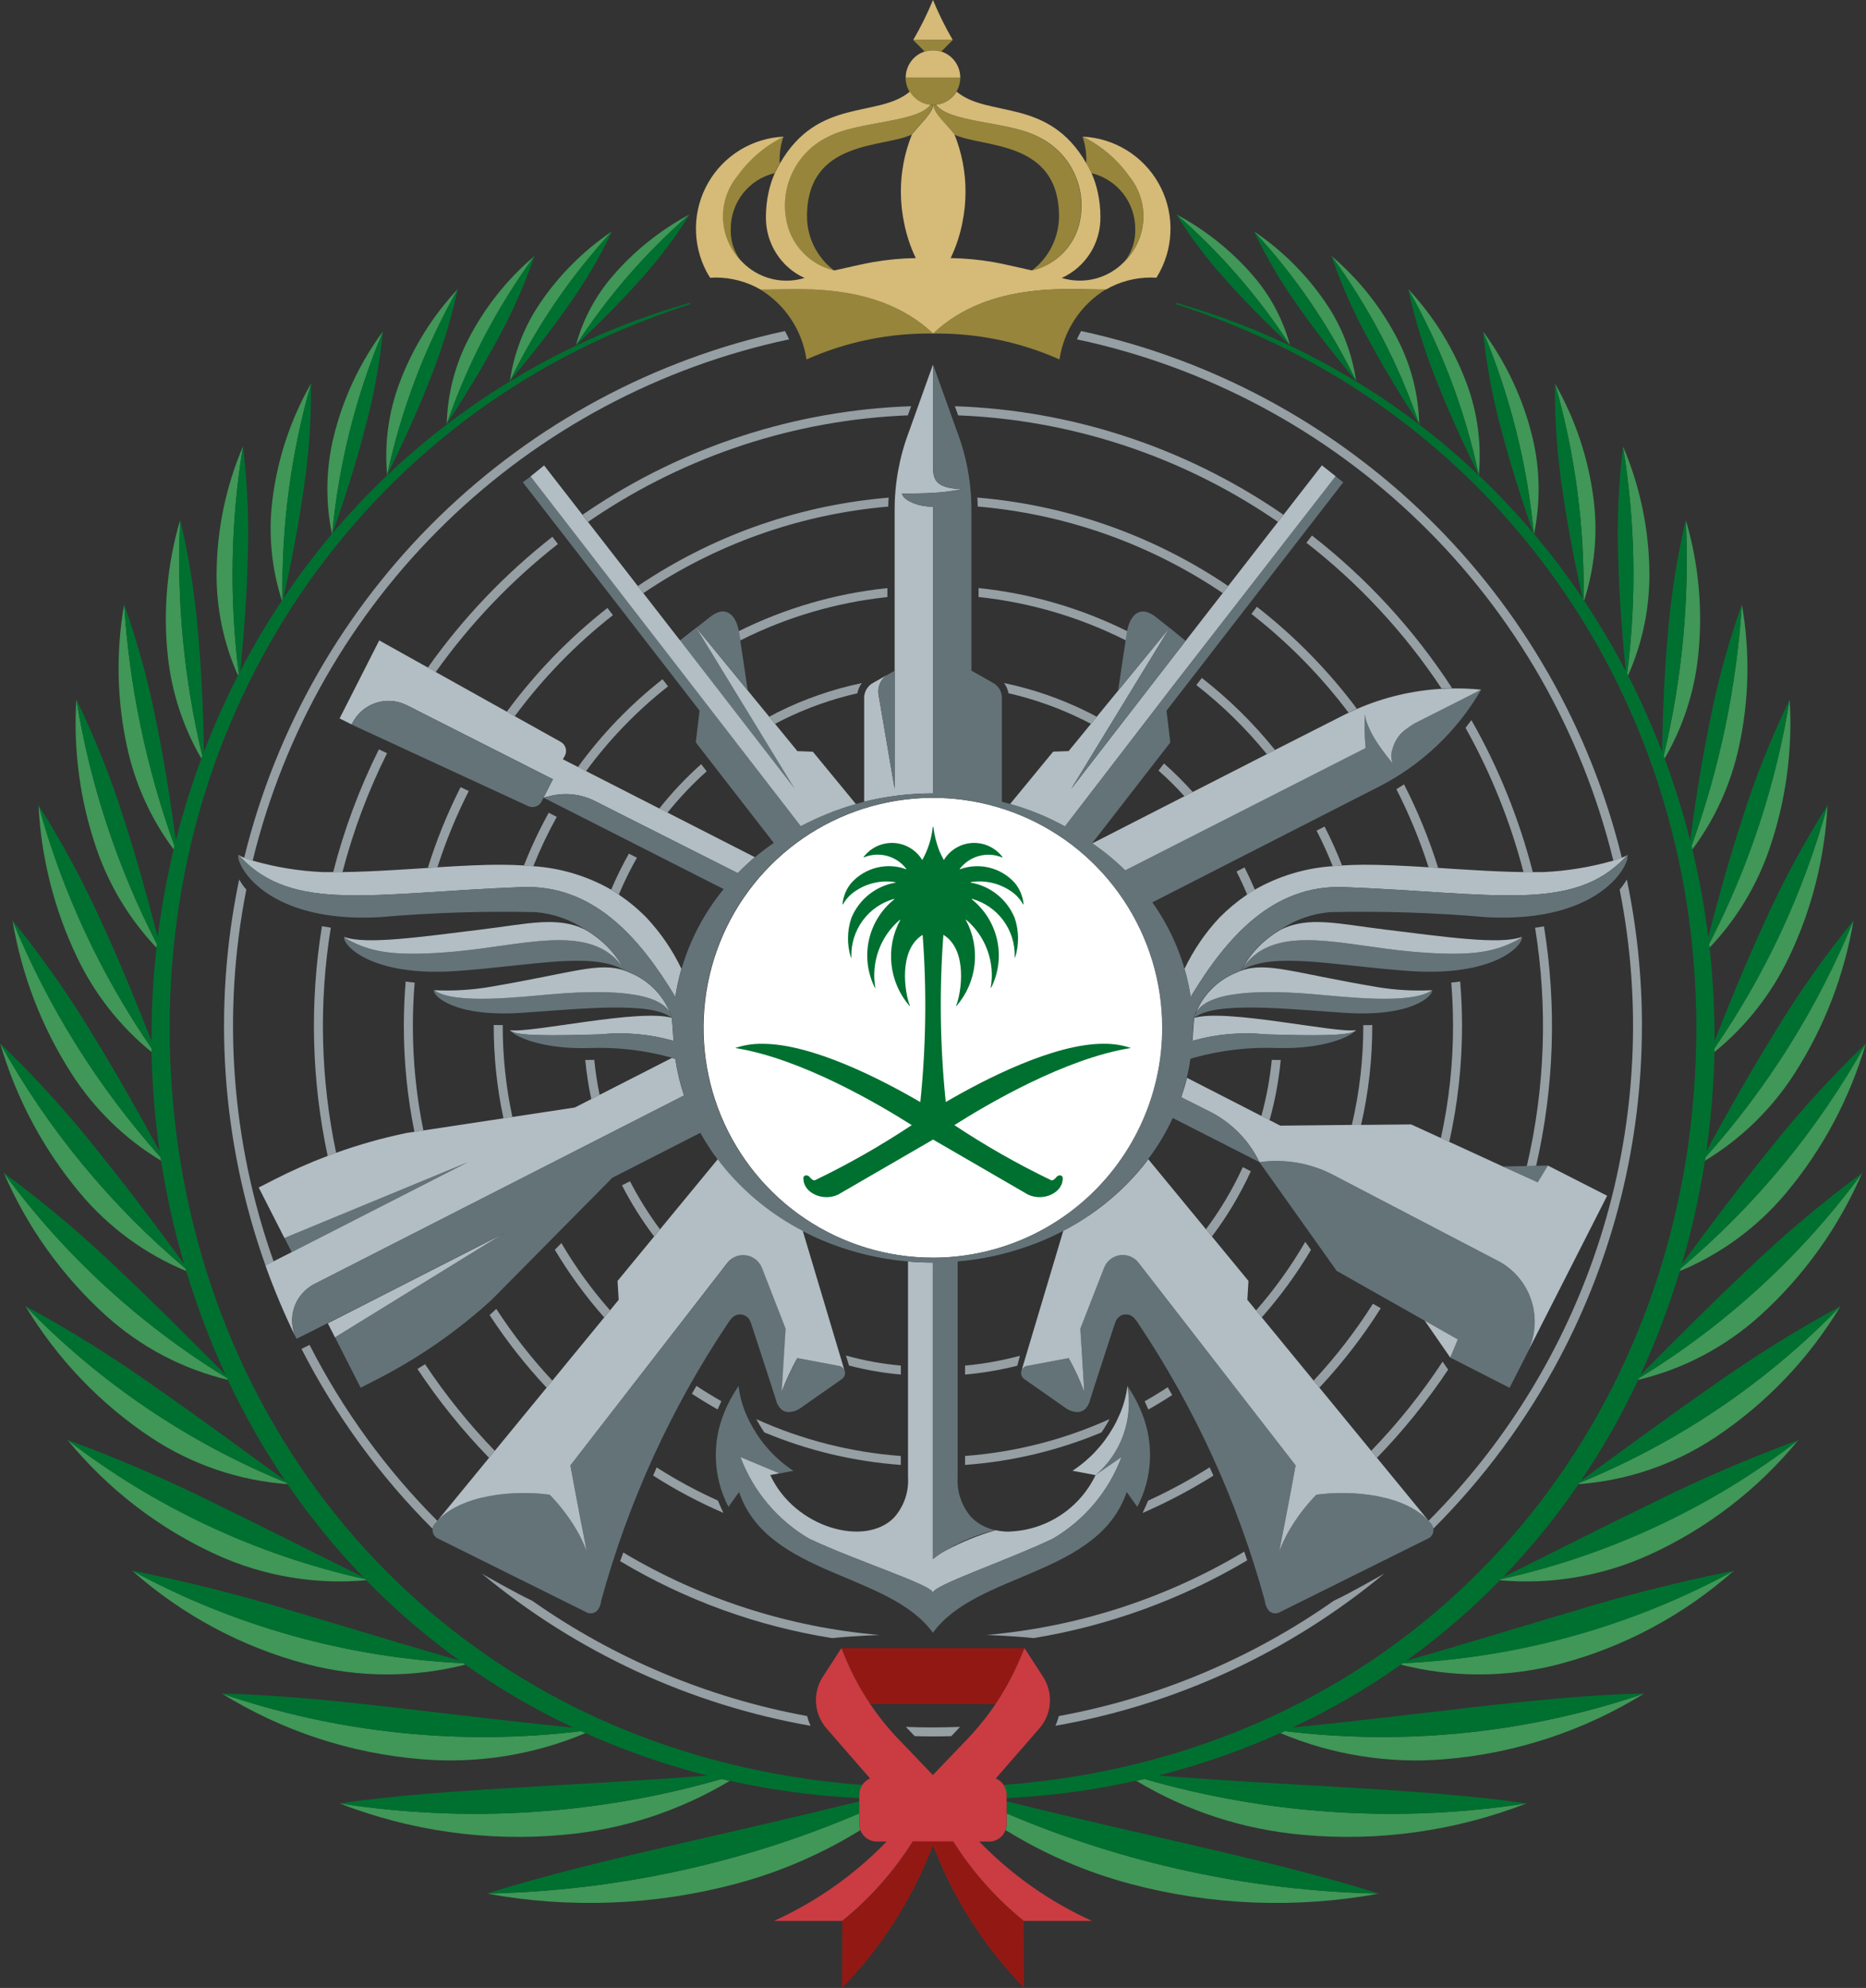 <?xml version="1.0" encoding="UTF-8"?>
<svg width="63.839px" height="68px" viewBox="0 0 63.839 68" version="1.1" xmlns="http://www.w3.org/2000/svg" xmlns:xlink="http://www.w3.org/1999/xlink">
    <rect x="0" y="0" width="63.839" height="68" fill="#333333" stroke="none"/>
    <title>logo</title>
    <g id="Page-6" stroke="none" stroke-width="1" fill="none" fill-rule="evenodd">
        <g id="logo" transform="translate(0, 0)" fill-rule="nonzero">
            <path d="M32.853,2.654 L30.986,2.654 C30.986,2.456 31.049,2.262 31.166,2.102 C31.282,1.942 31.446,1.823 31.635,1.763 C31.727,1.733 31.823,1.718 31.919,1.719 C32.167,1.719 32.405,1.817 32.58,1.993 C32.754,2.168 32.853,2.406 32.853,2.654 Z" id="Path" fill="#D5BA78"></path>
            <path d="M32.853,2.654 C32.853,2.902 32.754,3.14 32.579,3.316 C32.405,3.491 32.167,3.59 31.919,3.59 C31.887,3.59 31.855,3.589 31.824,3.585 C31.593,3.562 31.379,3.454 31.224,3.282 C31.068,3.11 30.982,2.886 30.982,2.654 L32.853,2.654 Z" id="Path" fill="#96853B"></path>
            <path d="M31.919,0 C31.725,0.471 31.498,0.928 31.242,1.369 L32.596,1.369 C32.339,0.928 32.114,0.471 31.919,0 Z" id="Path" fill="#D5BA78"></path>
            <path d="M31.919,1.369 L31.242,1.369 L31.635,1.762 C31.82,1.704 32.018,1.704 32.203,1.762 L32.596,1.369 L31.919,1.369 Z" id="Path" fill="#96853B"></path>
            <path d="M22.084,19.869 C21.996,19.927 21.908,19.986 21.821,20.046 L22.01,20.289 C22.1,20.229 22.19,20.168 22.281,20.109 C24.714,18.53 27.498,17.575 30.388,17.329 C30.388,17.226 30.397,17.122 30.402,17.022 C27.437,17.268 24.579,18.247 22.084,19.872" id="Path" fill="#959FA4"></path>
            <path d="M19.087,18.609 C17.49,19.86 16.082,21.336 14.906,22.99 L14.636,22.837 C15.833,21.146 17.269,19.639 18.898,18.362 L19.087,18.609 Z" id="Path" fill="#959FA4"></path>
            <path d="M31.919,59.088 C31.609,59.088 31.299,59.082 30.992,59.07 C31.032,59.113 31.069,59.157 31.114,59.198 L31.294,59.387 C31.502,59.393 31.71,59.396 31.919,59.396 C32.128,59.396 32.337,59.393 32.544,59.387 L32.725,59.198 C32.766,59.157 32.802,59.113 32.845,59.07 C32.539,59.081 32.23,59.087 31.919,59.088 Z" id="Path" fill="#959FA4"></path>
            <path d="M28.941,46.367 C29.555,46.54 30.185,46.654 30.82,46.71 L30.82,47.017 C30.222,46.965 29.628,46.863 29.046,46.71 L28.941,46.367 Z" id="Path" fill="#959FA4"></path>
            <path d="M8.351,29.341 C8.433,29.374 8.532,29.407 8.644,29.44 C9.718,25.038 12.01,21.03 15.257,17.875 C18.503,14.721 22.573,12.548 26.997,11.608 C26.958,11.52 26.91,11.424 26.854,11.323 C22.394,12.287 18.295,14.488 15.024,17.674 C11.753,20.86 9.441,24.904 8.353,29.344" id="Path" fill="#959FA4"></path>
            <path d="M13.242,25.764 C12.593,27.063 12.082,28.427 11.716,29.833 L11.398,29.833 C11.769,28.381 12.294,26.973 12.962,25.633 L13.242,25.764 Z" id="Path" fill="#959FA4"></path>
            <path d="M11.318,31.732 C10.903,34.288 10.966,36.899 11.5,39.433 C11.403,39.468 11.306,39.504 11.21,39.54 C10.658,36.956 10.591,34.291 11.014,31.682 L11.318,31.732 Z" id="Path" fill="#959FA4"></path>
            <path d="M44.695,18.566 C46.496,19.966 48.058,21.649 49.318,23.551 C49.439,23.544 49.559,23.539 49.678,23.538 C48.382,21.543 46.761,19.778 44.884,18.318 L44.695,18.566 Z" id="Path" fill="#959FA4"></path>
            <path d="M39.823,26.114 C40.169,26.421 40.497,26.747 40.806,27.091 L40.522,27.236 C40.242,26.927 39.946,26.634 39.634,26.358 L39.823,26.114 Z" id="Path" fill="#959FA4"></path>
            <path d="M41.117,23.19 C42.043,23.912 42.884,24.738 43.62,25.653 L43.341,25.796 C42.629,24.92 41.82,24.127 40.929,23.434 L41.117,23.19 Z" id="Path" fill="#959FA4"></path>
            <path d="M42.812,21 C44.062,21.973 45.179,23.108 46.133,24.374 C46.228,24.329 46.324,24.285 46.42,24.243 C45.441,22.933 44.29,21.76 43,20.756 L42.812,21 Z" id="Path" fill="#959FA4"></path>
            <path d="M8.182,30.084 C7.262,34.483 7.573,39.052 9.082,43.284 L9.36,43.145 C7.913,39.067 7.59,34.674 8.427,30.429 C8.334,30.323 8.252,30.208 8.183,30.084 L8.182,30.084 Z" id="Path" fill="#959FA4"></path>
            <path d="M13.878,33.574 C13.838,34.075 13.816,34.581 13.816,35.093 C13.815,36.309 13.937,37.523 14.178,38.715 L14.485,38.669 C14.245,37.492 14.125,36.294 14.125,35.093 C14.125,34.594 14.146,34.1 14.186,33.611 C14.081,33.601 13.979,33.588 13.88,33.574 L13.878,33.574 Z" id="Path" fill="#959FA4"></path>
            <path d="M16.891,35.06 C16.888,36.134 17,37.204 17.224,38.254 L17.53,38.208 C17.307,37.175 17.197,36.12 17.199,35.064 C17.098,35.066 16.947,35.06 16.891,35.06 Z" id="Path" fill="#959FA4"></path>
            <path d="M20.022,36.258 C20.066,36.707 20.134,37.154 20.229,37.596 L20.513,37.451 C20.432,37.055 20.371,36.656 20.331,36.254 C20.204,36.254 20.137,36.254 20.022,36.258 L20.022,36.258 Z" id="Path" fill="#959FA4"></path>
            <path d="M21.322,53.105 C23.993,54.698 26.99,55.662 30.088,55.926 C30.088,55.926 29.162,55.961 28.472,56.033 C25.907,55.628 23.444,54.734 21.215,53.4 C21.215,53.4 21.305,53.174 21.322,53.105 Z" id="Path" fill="#959FA4"></path>
            <path d="M22.465,50.194 C23.135,50.623 23.836,51.002 24.562,51.329 C24.604,51.435 24.651,51.542 24.702,51.649 L24.75,51.75 C23.915,51.39 23.111,50.964 22.345,50.474 L22.465,50.194 Z" id="Path" fill="#959FA4"></path>
            <path d="M27.731,59.033 C27.682,58.925 27.643,58.814 27.614,58.699 C24.231,58.08 21.023,56.735 18.209,54.756 C17.66,54.503 16.484,53.828 16.484,53.828 C19.719,56.513 23.597,58.308 27.734,59.034" id="Path" fill="#959FA4"></path>
            <path d="M23.826,47.406 C24.103,47.589 24.388,47.764 24.678,47.929 L24.552,48.211 C24.251,48.042 23.958,47.863 23.671,47.675 L23.826,47.406 Z" id="Path" fill="#959FA4"></path>
            <path d="M30.819,49.803 L30.819,50.109 C29.214,49.993 27.637,49.618 26.151,48.997 C26.084,48.9 26.02,48.8 25.962,48.698 C25.931,48.646 25.903,48.595 25.876,48.544 C27.437,49.251 29.109,49.677 30.817,49.803" id="Path" fill="#959FA4"></path>
            <path d="M15.757,26.926 C15.307,27.813 14.933,28.737 14.637,29.686 L14.966,29.665 C15.253,28.769 15.611,27.897 16.038,27.058 L15.757,26.926 Z" id="Path" fill="#959FA4"></path>
            <path d="M18.774,27.8 C18.451,28.382 18.167,28.985 17.925,29.604 C18.034,29.611 18.141,29.62 18.246,29.63 C18.478,29.051 18.746,28.487 19.048,27.943 L18.774,27.8 Z" id="Path" fill="#959FA4"></path>
            <path d="M21.516,29.2 C21.29,29.598 21.087,30.01 20.909,30.432 C20.998,30.485 21.086,30.541 21.172,30.599 C21.353,30.167 21.558,29.747 21.79,29.34 L21.516,29.2 Z" id="Path" fill="#959FA4"></path>
            <path d="M24.177,26.384 L23.988,26.139 C23.467,26.603 22.987,27.111 22.554,27.658 L22.834,27.801 C23.242,27.292 23.69,26.818 24.177,26.384 Z" id="Path" fill="#959FA4"></path>
            <path d="M22.666,23.234 C21.568,24.097 20.594,25.107 19.772,26.237 L20.049,26.378 C20.849,25.288 21.793,24.312 22.855,23.478 L22.666,23.234 Z" id="Path" fill="#959FA4"></path>
            <path d="M20.782,20.796 C19.479,21.818 18.321,23.012 17.338,24.346 L17.61,24.499 C18.569,23.201 19.699,22.038 20.969,21.042 L20.782,20.796 Z" id="Path" fill="#959FA4"></path>
            <path d="M55.487,29.341 C55.406,29.374 55.306,29.407 55.195,29.44 C54.121,25.039 51.829,21.03 48.582,17.876 C45.336,14.721 41.267,12.548 36.843,11.608 C36.882,11.52 36.93,11.424 36.986,11.323 C41.446,12.287 45.545,14.488 48.816,17.674 C52.088,20.86 54.399,24.904 55.487,29.344" id="Path" fill="#959FA4"></path>
            <path d="M34.803,46.716 C34.216,46.864 33.618,46.965 33.016,47.018 L33.016,46.711 C33.65,46.653 34.278,46.541 34.893,46.375 L34.803,46.716 Z" id="Path" fill="#959FA4"></path>
            <path d="M42.67,53.372 C40.422,54.705 37.945,55.608 35.366,56.032 C34.678,55.961 33.75,55.925 33.75,55.925 C36.866,55.654 39.881,54.68 42.567,53.075 L42.67,53.372 Z" id="Path" fill="#959FA4"></path>
            <path d="M41.514,50.474 C40.739,50.961 39.929,51.389 39.089,51.753 L39.137,51.652 C39.187,51.545 39.235,51.438 39.277,51.332 C40.004,50.999 40.708,50.618 41.384,50.191 L41.514,50.474 Z" id="Path" fill="#959FA4"></path>
            <path d="M47.354,53.827 C47.354,53.827 46.178,54.503 45.63,54.756 C42.815,56.734 39.607,58.08 36.225,58.699 C36.195,58.813 36.156,58.925 36.107,59.032 C40.245,58.306 44.122,56.512 47.358,53.826" id="Path" fill="#959FA4"></path>
            <path d="M39.949,47.451 C39.694,47.619 39.431,47.78 39.161,47.932 L39.287,48.214 C39.564,48.058 39.836,47.893 40.103,47.718 L39.949,47.451 Z" id="Path" fill="#959FA4"></path>
            <path d="M37.959,48.543 C37.932,48.596 37.904,48.648 37.874,48.697 C37.815,48.799 37.751,48.899 37.684,48.997 C36.198,49.618 34.622,49.993 33.016,50.109 L33.016,49.802 C34.723,49.675 36.395,49.249 37.956,48.543" id="Path" fill="#959FA4"></path>
            <path d="M50.138,24.897 C51.008,26.45 51.674,28.11 52.122,29.834 L52.441,29.834 C51.974,28.013 51.268,26.263 50.339,24.631 C50.273,24.722 50.206,24.811 50.137,24.899" id="Path" fill="#959FA4"></path>
            <path d="M47.772,26.994 C48.211,27.853 48.579,28.747 48.873,29.666 L49.202,29.687 C48.895,28.703 48.504,27.747 48.034,26.829 C47.832,26.962 47.795,26.982 47.772,26.994 Z" id="Path" fill="#959FA4"></path>
            <path d="M45.042,28.413 C45.246,28.808 45.43,29.214 45.594,29.629 C45.698,29.619 45.806,29.61 45.914,29.604 C45.737,29.149 45.538,28.706 45.316,28.273 L45.042,28.413 Z" id="Path" fill="#959FA4"></path>
            <path d="M42.303,29.811 L42.578,29.671 C42.704,29.92 42.822,30.174 42.931,30.432 C42.842,30.485 42.754,30.541 42.667,30.599 C42.556,30.332 42.434,30.069 42.303,29.811 Z" id="Path" fill="#959FA4"></path>
            <path d="M52.825,31.686 L52.518,31.735 C52.957,34.445 52.861,37.215 52.235,39.887 L52.553,39.881 C53.171,37.192 53.263,34.409 52.822,31.686 L52.825,31.686 Z" id="Path" fill="#959FA4"></path>
            <path d="M49.956,33.574 C49.858,33.588 49.757,33.601 49.65,33.611 C49.69,34.1 49.711,34.594 49.711,35.093 C49.712,36.383 49.572,37.67 49.295,38.931 L49.582,39.058 C49.873,37.756 50.019,36.425 50.019,35.09 C50.019,34.579 49.997,34.073 49.955,33.572 L49.956,33.574 Z" id="Path" fill="#959FA4"></path>
            <path d="M46.64,35.066 L46.771,35.066 C46.831,35.066 46.89,35.066 46.948,35.061 C46.951,36.212 46.823,37.359 46.565,38.48 L46.249,38.48 C46.512,37.361 46.643,36.215 46.641,35.065" id="Path" fill="#959FA4"></path>
            <path d="M43.507,36.255 C43.602,36.255 43.693,36.255 43.777,36.258 L43.816,36.258 C43.75,36.955 43.622,37.644 43.434,38.317 L43.154,38.174 C43.326,37.546 43.445,36.905 43.509,36.257 L43.507,36.255 Z" id="Path" fill="#959FA4"></path>
            <path d="M18.286,8.757 C17.35,9.55 16.58,10.52 16.019,11.612 C15.558,12.51 15.307,13.5 15.284,14.51 C15.989,12.451 17.001,10.512 18.286,8.758" id="Path" fill="#409757"></path>
            <path d="M20.938,7.913 C19.964,8.571 19.124,9.411 18.465,10.386 C17.93,11.178 17.582,12.083 17.446,13.03 C18.353,11.162 19.53,9.437 20.938,7.913 Z" id="Path" fill="#409757"></path>
            <path d="M23.594,7.333 C22.596,7.865 21.704,8.577 20.965,9.435 C20.371,10.122 19.94,10.934 19.704,11.812 C20.784,10.143 22.094,8.635 23.594,7.333 Z" id="Path" fill="#409757"></path>
            <path d="M15.665,9.885 C14.786,10.82 14.104,11.922 13.658,13.126 C13.287,14.125 13.146,15.195 13.246,16.257 C13.721,14.021 14.537,11.872 15.665,9.885 Z" id="Path" fill="#409757"></path>
            <path d="M11.614,61.686 C14.06,62.636 16.693,63.004 19.306,62.759 C21.307,62.579 23.243,61.949 24.969,60.914 C24.875,60.894 24.782,60.873 24.689,60.851 C20.443,62.077 15.982,62.362 11.615,61.687" id="Path" fill="#409757"></path>
            <path d="M7.591,57.93 C9.661,59.211 12.005,59.981 14.43,60.177 C16.342,60.334 18.264,60.027 20.033,59.282 L19.88,59.215 C15.738,59.718 11.536,59.279 7.587,57.93" id="Path" fill="#409757"></path>
            <path d="M4.518,53.723 C6.233,55.246 8.282,56.343 10.499,56.924 C12.277,57.388 14.142,57.393 15.922,56.939 L15.852,56.89 C11.884,56.705 8.009,55.622 4.518,53.723 Z" id="Path" fill="#409757"></path>
            <path d="M2.304,49.247 C3.689,50.941 5.446,52.292 7.438,53.195 C9.036,53.916 10.793,54.211 12.538,54.052 L12.502,54.014 C8.794,53.194 5.313,51.566 2.304,49.247 Z" id="Path" fill="#409757"></path>
            <path d="M0.867,44.67 C1.95,46.474 3.42,48.014 5.172,49.176 C6.567,50.098 8.174,50.646 9.841,50.767 L9.811,50.723 C6.442,49.351 3.396,47.289 0.867,44.67 Z" id="Path" fill="#409757"></path>
            <path d="M0.127,40.113 C0.931,41.977 2.126,43.646 3.63,45.007 C4.815,46.076 6.25,46.831 7.802,47.201 L7.772,47.139 C4.79,45.319 2.194,42.933 0.127,40.113 Z" id="Path" fill="#409757"></path>
            <path d="M0.006,35.688 C0.552,37.569 1.483,39.315 2.741,40.815 C3.72,41.985 4.968,42.899 6.378,43.481 C6.369,43.451 6.36,43.422 6.35,43.392 C3.785,41.233 1.634,38.622 0.006,35.688 Z" id="Path" fill="#409757"></path>
            <path d="M0.426,31.476 C0.735,33.336 1.418,35.114 2.433,36.702 C3.216,37.929 4.27,38.957 5.516,39.707 C5.509,39.667 5.502,39.63 5.497,39.587 C3.358,37.193 1.642,34.449 0.426,31.476 Z" id="Path" fill="#409757"></path>
            <path d="M1.317,27.54 C1.408,29.349 1.858,31.122 2.641,32.755 C3.241,34.009 4.112,35.114 5.19,35.991 C5.19,35.948 5.19,35.905 5.19,35.862 C3.442,33.327 2.134,30.514 1.319,27.542" id="Path" fill="#409757"></path>
            <path d="M2.611,23.928 C2.504,25.657 2.738,27.389 3.3,29.027 C3.734,30.292 4.434,31.448 5.353,32.417 C5.358,32.374 5.362,32.331 5.367,32.288 C4.014,29.664 3.085,26.843 2.612,23.929" id="Path" fill="#409757"></path>
            <path d="M4.248,20.669 C3.962,22.296 3.997,23.964 4.353,25.577 C4.63,26.837 5.171,28.024 5.942,29.058 C5.951,29.018 5.96,28.976 5.97,28.936 C5.009,26.276 4.429,23.494 4.248,20.671" id="Path" fill="#409757"></path>
            <path d="M6.166,17.78 C5.72,19.285 5.575,20.865 5.74,22.427 C5.87,23.668 6.261,24.867 6.888,25.945 L6.922,25.854 C6.289,23.212 6.034,20.493 6.165,17.78" id="Path" fill="#409757"></path>
            <path d="M8.314,15.264 C7.729,16.636 7.422,18.111 7.41,19.602 C7.4,20.809 7.65,22.004 8.141,23.105 L8.17,23.046 C7.842,20.459 7.891,17.838 8.314,15.264 Z" id="Path" fill="#409757"></path>
            <path d="M10.641,13.119 C9.938,14.35 9.489,15.708 9.318,17.115 C9.177,18.27 9.289,19.441 9.646,20.548 C9.654,20.537 9.661,20.526 9.667,20.516 C9.626,18.016 9.954,15.525 10.644,13.122" id="Path" fill="#409757"></path>
            <path d="M13.105,11.332 C12.304,12.414 11.728,13.647 11.411,14.956 C11.149,16.04 11.13,17.17 11.357,18.263 L11.366,18.251 C11.592,15.87 12.178,13.536 13.105,11.332 Z" id="Path" fill="#409757"></path>
            <path d="M29.398,62.028 C25.366,63.75 21.04,64.681 16.657,64.772 C19.49,65.293 22.402,65.178 25.186,64.435 C26.684,64.034 28.116,63.416 29.436,62.6 C29.411,62.532 29.398,62.461 29.398,62.389 L29.398,62.028 Z" id="Path" fill="#409757"></path>
            <path d="M17.026,11.603 C17.526,10.692 17.948,9.738 18.286,8.754 C17.001,10.508 15.989,12.447 15.284,14.505 C15.909,13.545 16.499,12.583 17.026,11.602" id="Path" fill="#007030"></path>
            <path d="M19.43,10.471 C20.007,9.664 20.512,8.808 20.938,7.912 C19.53,9.437 18.353,11.161 17.446,13.03 C18.15,12.186 18.824,11.343 19.43,10.471 Z" id="Path" fill="#007030"></path>
            <path d="M21.883,9.596 C22.52,8.894 23.093,8.137 23.594,7.332 C22.094,8.635 20.784,10.143 19.703,11.812 C20.469,11.089 21.206,10.355 21.883,9.596 Z" id="Path" fill="#007030"></path>
            <path d="M29.398,61.617 C27.308,62.135 25.328,62.584 23.422,63.025 C20.927,63.6 18.686,64.134 16.657,64.772 C21.04,64.68 25.365,63.749 29.398,62.028 L29.398,61.617 Z" id="Path" fill="#007030"></path>
            <path d="M29.503,61.056 C16.737,60.091 7.768,50.934 6.085,39.169 C4.374,26.933 10.623,16.111 20.655,11.55 C21.618,11.114 22.602,10.732 23.607,10.406 L23.591,10.357 L22.799,10.602 C19.23,11.743 15.964,13.677 13.245,16.259 C13.774,15.181 14.267,14.106 14.693,13.02 C15.103,12.005 15.427,10.957 15.662,9.888 C14.534,11.875 13.718,14.024 13.244,16.26 C12.588,16.883 11.966,17.543 11.382,18.234 C11.789,17.063 12.162,15.898 12.469,14.731 C12.773,13.619 12.985,12.483 13.102,11.336 C12.175,13.54 11.589,15.874 11.364,18.255 L11.354,18.266 C10.762,18.968 10.21,19.702 9.697,20.464 C9.97,19.219 10.21,17.986 10.386,16.755 C10.567,15.553 10.653,14.338 10.64,13.122 C9.95,15.525 9.622,18.016 9.664,20.516 L9.643,20.548 C9.126,21.324 8.65,22.127 8.22,22.955 C8.348,21.658 8.444,20.374 8.477,19.101 C8.522,17.82 8.467,16.538 8.313,15.267 C7.89,17.84 7.842,20.462 8.17,23.049 C8.16,23.068 8.15,23.088 8.14,23.108 C7.706,23.955 7.318,24.826 6.978,25.715 C6.954,24.384 6.901,23.068 6.786,21.77 C6.681,20.427 6.474,19.094 6.166,17.783 C6.034,20.496 6.29,23.215 6.923,25.857 L6.889,25.948 C6.547,26.865 6.257,27.799 6.017,28.748 C5.834,27.397 5.625,26.064 5.359,24.755 C5.09,23.368 4.718,22.003 4.247,20.672 C4.427,23.495 5.008,26.277 5.97,28.936 C5.96,28.977 5.95,29.019 5.941,29.059 C5.703,30.047 5.522,31.047 5.396,32.054 C5.045,30.693 4.671,29.354 4.248,28.041 C3.804,26.633 3.258,25.259 2.614,23.931 C3.086,26.846 4.016,29.667 5.369,32.29 C5.363,32.333 5.359,32.377 5.354,32.42 C5.236,33.48 5.179,34.545 5.185,35.612 C4.65,34.248 4.099,32.905 3.496,31.594 C2.867,30.192 2.139,28.837 1.317,27.54 C2.13,30.512 3.438,33.324 5.185,35.86 L5.185,35.988 C5.207,37.122 5.298,38.252 5.46,39.374 C4.718,38.015 3.965,36.679 3.164,35.381 C2.342,34.017 1.424,32.712 0.419,31.476 C1.637,34.448 3.352,37.19 5.491,39.584 C5.497,39.624 5.503,39.661 5.51,39.704 C5.696,40.896 5.959,42.074 6.298,43.231 C5.32,41.906 4.342,40.6 3.322,39.338 C2.298,38.047 1.189,36.826 -1.8189894e-12,35.686 C1.63,38.619 3.779,41.23 6.345,43.39 L6.372,43.478 C6.74,44.69 7.189,45.875 7.716,47.027 C6.486,45.791 5.272,44.569 4.023,43.396 C2.794,42.218 1.49,41.121 0.12,40.112 C2.187,42.931 4.785,45.317 7.766,47.138 C7.776,47.158 7.786,47.179 7.795,47.2 C8.357,48.395 9.01,49.546 9.75,50.64 C8.262,49.56 6.808,48.484 5.334,47.459 C3.901,46.438 2.407,45.506 0.86,44.668 C3.389,47.287 6.435,49.349 9.805,50.72 L9.834,50.765 C10.609,51.895 11.475,52.959 12.426,53.945 C10.69,53.092 9.007,52.227 7.323,51.414 C5.69,50.599 4.012,49.876 2.297,49.25 C5.306,51.57 8.787,53.198 12.494,54.018 L12.531,54.056 C13.513,55.061 14.58,55.979 15.719,56.799 C13.774,56.246 11.907,55.664 10.056,55.121 C8.231,54.561 6.379,54.094 4.507,53.723 C7.998,55.622 11.874,56.705 15.842,56.89 L15.912,56.939 C17.082,57.764 18.32,58.485 19.614,59.095 C17.534,58.891 15.549,58.643 13.605,58.42 C11.451,58.172 9.457,57.972 7.582,57.93 C11.53,59.279 15.732,59.718 19.874,59.215 L20.027,59.282 C21.374,59.887 22.772,60.373 24.203,60.734 C22.061,60.902 20.017,61.01 18.038,61.125 C15.703,61.261 13.571,61.406 11.604,61.686 C15.97,62.361 20.431,62.075 24.677,60.849 C24.77,60.871 24.864,60.892 24.958,60.913 C26.418,61.235 27.902,61.434 29.396,61.507 L29.396,61.393 C29.396,61.272 29.433,61.153 29.501,61.053" id="Path" fill="#007030"></path>
            <path d="M45.553,8.757 C46.488,9.55 47.258,10.52 47.818,11.612 C48.279,12.509 48.531,13.5 48.554,14.51 C47.85,12.451 46.838,10.512 45.553,8.758" id="Path" fill="#409757"></path>
            <path d="M42.901,7.913 C43.876,8.571 44.715,9.41 45.374,10.386 C45.91,11.178 46.258,12.083 46.394,13.03 C45.487,11.162 44.31,9.438 42.901,7.913 Z" id="Path" fill="#409757"></path>
            <path d="M40.244,7.333 C41.242,7.865 42.134,8.578 42.874,9.435 C43.467,10.122 43.898,10.935 44.134,11.812 C43.054,10.143 41.745,8.635 40.244,7.333 Z" id="Path" fill="#409757"></path>
            <path d="M48.174,9.885 C49.052,10.82 49.734,11.922 50.181,13.126 C50.551,14.125 50.692,15.195 50.592,16.257 C50.118,14.021 49.302,11.872 48.174,9.885 Z" id="Path" fill="#409757"></path>
            <path d="M52.229,61.686 C49.782,62.636 47.149,63.004 44.537,62.759 C42.534,62.579 40.598,61.949 38.874,60.914 C38.967,60.894 39.06,60.873 39.154,60.851 C43.399,62.077 47.86,62.362 52.227,61.687" id="Path" fill="#409757"></path>
            <path d="M56.247,57.93 C54.178,59.211 51.834,59.981 49.41,60.177 C47.497,60.334 45.574,60.027 43.806,59.282 L43.958,59.215 C48.101,59.718 52.302,59.279 56.251,57.93" id="Path" fill="#409757"></path>
            <path d="M59.322,53.723 C57.606,55.246 55.557,56.343 53.339,56.924 C51.562,57.388 49.697,57.393 47.917,56.939 L47.986,56.89 C51.954,56.705 55.83,55.622 59.322,53.723 Z" id="Path" fill="#409757"></path>
            <path d="M61.534,49.247 C60.15,50.941 58.393,52.292 56.401,53.195 C54.802,53.916 53.046,54.212 51.3,54.052 L51.337,54.014 C55.044,53.194 58.526,51.566 61.534,49.247 Z" id="Path" fill="#409757"></path>
            <path d="M62.971,44.67 C61.889,46.474 60.418,48.014 58.666,49.176 C57.272,50.098 55.664,50.646 53.998,50.767 L54.027,50.723 C57.396,49.351 60.443,47.29 62.971,44.67 Z" id="Path" fill="#409757"></path>
            <path d="M63.711,40.113 C62.908,41.977 61.713,43.646 60.209,45.007 C59.023,46.076 57.59,46.831 56.038,47.201 C56.047,47.181 56.057,47.16 56.066,47.139 C59.048,45.319 61.645,42.933 63.711,40.113 Z" id="Path" fill="#409757"></path>
            <path d="M63.834,35.688 C63.287,37.569 62.356,39.315 61.098,40.815 C60.118,41.984 58.871,42.899 57.462,43.481 C57.47,43.451 57.479,43.422 57.489,43.392 C60.054,41.233 62.205,38.622 63.834,35.688 Z" id="Path" fill="#409757"></path>
            <path d="M63.413,31.476 C63.103,33.336 62.421,35.114 61.406,36.702 C60.623,37.928 59.568,38.957 58.323,39.707 L58.342,39.587 C60.481,37.193 62.196,34.449 63.413,31.476 Z" id="Path" fill="#409757"></path>
            <path d="M62.522,27.54 C62.43,29.349 61.981,31.122 61.198,32.755 C60.598,34.009 59.726,35.114 58.649,35.991 L58.649,35.862 C60.397,33.327 61.706,30.514 62.52,27.542" id="Path" fill="#409757"></path>
            <path d="M61.227,23.928 C61.334,25.657 61.1,27.389 60.538,29.027 C60.106,30.292 59.406,31.448 58.486,32.417 C58.482,32.374 58.477,32.331 58.471,32.288 C59.824,29.664 60.754,26.843 61.226,23.929" id="Path" fill="#409757"></path>
            <path d="M59.591,20.669 C59.878,22.296 59.842,23.964 59.486,25.577 C59.209,26.837 58.667,28.024 57.897,29.058 C57.887,29.018 57.878,28.976 57.868,28.936 C58.83,26.276 59.41,23.494 59.591,20.671" id="Path" fill="#409757"></path>
            <path d="M57.672,17.78 C58.118,19.285 58.263,20.865 58.098,22.427 C57.969,23.668 57.578,24.867 56.95,25.945 L56.916,25.854 C57.55,23.212 57.805,20.493 57.674,17.78" id="Path" fill="#409757"></path>
            <path d="M55.525,15.264 C56.11,16.636 56.417,18.111 56.429,19.602 C56.438,20.809 56.189,22.004 55.698,23.105 L55.667,23.046 C55.995,20.459 55.947,17.838 55.525,15.264 Z" id="Path" fill="#409757"></path>
            <path d="M53.198,13.119 C53.901,14.349 54.351,15.706 54.524,17.112 C54.665,18.267 54.553,19.438 54.195,20.545 C54.188,20.534 54.181,20.523 54.174,20.513 C54.216,18.013 53.887,15.522 53.198,13.119 Z" id="Path" fill="#409757"></path>
            <path d="M50.734,11.332 C51.534,12.414 52.11,13.647 52.427,14.956 C52.69,16.041 52.708,17.17 52.482,18.263 L52.472,18.251 C52.246,15.87 51.66,13.536 50.734,11.332 Z" id="Path" fill="#409757"></path>
            <path d="M34.44,62.028 C38.474,63.75 42.798,64.681 47.182,64.772 C44.349,65.293 41.436,65.178 38.653,64.435 C37.154,64.034 35.722,63.415 34.402,62.6 C34.427,62.532 34.44,62.461 34.44,62.389 L34.44,62.028 Z" id="Path" fill="#409757"></path>
            <path d="M46.813,11.603 C46.311,10.692 45.89,9.738 45.553,8.754 C46.838,10.508 47.85,12.447 48.554,14.505 C47.929,13.545 47.338,12.583 46.813,11.602" id="Path" fill="#007030"></path>
            <path d="M44.409,10.471 C43.831,9.664 43.326,8.808 42.9,7.912 C44.309,9.437 45.486,11.161 46.393,13.03 C45.689,12.186 45.015,11.343 44.409,10.471 Z" id="Path" fill="#007030"></path>
            <path d="M41.955,9.596 C41.318,8.894 40.746,8.137 40.244,7.332 C41.745,8.635 43.054,10.143 44.135,11.812 C43.37,11.089 42.632,10.355 41.955,9.596 Z" id="Path" fill="#007030"></path>
            <path d="M34.44,61.617 C36.53,62.135 38.51,62.584 40.417,63.025 C42.912,63.6 45.154,64.134 47.182,64.772 C42.798,64.68 38.474,63.749 34.44,62.028 L34.44,61.617 Z" id="Path" fill="#007030"></path>
            <path d="M34.335,61.056 C47.102,60.091 56.07,50.934 57.754,39.169 C59.465,26.933 53.215,16.111 43.183,11.55 C42.221,11.114 41.236,10.732 40.231,10.406 L40.247,10.357 L41.038,10.602 C44.608,11.743 47.874,13.677 50.594,16.259 C50.065,15.181 49.571,14.106 49.145,13.02 C48.735,12.005 48.411,10.957 48.177,9.888 C49.305,11.875 50.12,14.024 50.594,16.26 C51.25,16.883 51.873,17.543 52.457,18.234 C52.05,17.063 51.676,15.898 51.37,14.731 C51.066,13.619 50.854,12.483 50.737,11.336 C51.663,13.54 52.25,15.874 52.475,18.255 L52.484,18.266 C53.076,18.968 53.629,19.702 54.142,20.464 C53.868,19.219 53.628,17.986 53.453,16.755 C53.272,15.553 53.186,14.338 53.198,13.122 C53.888,15.525 54.218,18.016 54.175,20.516 C54.182,20.526 54.189,20.537 54.197,20.548 C54.714,21.324 55.189,22.128 55.619,22.955 C55.491,21.658 55.395,20.374 55.362,19.101 C55.317,17.82 55.372,16.538 55.526,15.267 C55.949,17.84 55.997,20.462 55.669,23.049 C55.679,23.068 55.689,23.088 55.7,23.108 C56.134,23.955 56.521,24.826 56.862,25.715 C56.886,24.384 56.938,23.068 57.053,21.77 C57.158,20.427 57.366,19.094 57.674,17.783 C57.805,20.496 57.55,23.215 56.916,25.857 L56.95,25.948 C57.291,26.865 57.582,27.799 57.822,28.748 C58.005,27.397 58.214,26.064 58.48,24.755 C58.749,23.368 59.121,22.003 59.592,20.672 C59.411,23.495 58.831,26.277 57.87,28.936 C57.879,28.977 57.889,29.019 57.898,29.059 C58.136,30.047 58.318,31.047 58.443,32.054 C58.794,30.693 59.167,29.354 59.595,28.041 C60.038,26.632 60.584,25.259 61.229,23.931 C60.756,26.846 59.826,29.667 58.474,32.29 C58.478,32.333 58.483,32.377 58.489,32.42 C58.606,33.48 58.662,34.547 58.656,35.614 C59.192,34.25 59.742,32.907 60.346,31.597 C60.974,30.195 61.702,28.84 62.525,27.542 C61.71,30.514 60.402,33.327 58.654,35.862 L58.654,35.991 C58.631,37.124 58.539,38.255 58.378,39.376 C59.12,38.018 59.873,36.681 60.674,35.383 C61.496,34.019 62.414,32.714 63.418,31.478 C62.202,34.451 60.486,37.195 58.347,39.59 L58.329,39.709 C58.142,40.901 57.879,42.079 57.54,43.237 C58.518,41.911 59.497,40.605 60.517,39.343 C61.54,38.052 62.65,36.832 63.839,35.691 C62.21,38.625 60.058,41.236 57.493,43.396 C57.485,43.425 57.475,43.455 57.466,43.484 C57.098,44.695 56.65,45.881 56.122,47.032 C57.352,45.796 58.566,44.574 59.815,43.402 C61.044,42.224 62.348,41.126 63.718,40.117 C61.651,42.936 59.054,45.323 56.073,47.143 L56.043,47.205 C55.482,48.401 54.828,49.551 54.089,50.645 C55.577,49.566 57.03,48.49 58.505,47.464 C59.938,46.443 61.431,45.511 62.978,44.673 C60.45,47.293 57.403,49.354 54.034,50.726 L54.004,50.77 C53.23,51.901 52.363,52.964 51.413,53.95 C53.149,53.098 54.831,52.233 56.515,51.42 C58.149,50.604 59.826,49.882 61.542,49.256 C58.533,51.575 55.051,53.203 51.344,54.023 L51.307,54.062 C50.326,55.066 49.258,55.984 48.119,56.805 C50.064,56.251 51.931,55.67 53.782,55.127 C55.607,54.566 57.459,54.099 59.331,53.728 C55.84,55.628 51.965,56.711 47.996,56.895 L47.926,56.944 C46.754,57.767 45.513,58.485 44.216,59.091 C46.296,58.888 48.282,58.64 50.226,58.417 C52.38,58.169 54.374,57.969 56.25,57.927 C52.3,59.276 48.098,59.715 43.957,59.212 L43.804,59.279 C42.455,59.885 41.057,60.372 39.624,60.734 C41.767,60.902 43.81,61.01 45.789,61.125 C48.125,61.261 50.256,61.406 52.224,61.686 C47.857,62.361 43.396,62.075 39.15,60.849 C39.058,60.871 38.964,60.892 38.87,60.913 C37.411,61.235 35.928,61.434 34.435,61.507 L34.435,61.393 C34.435,61.272 34.398,61.153 34.33,61.053" id="Path" fill="#007030"></path>
            <path d="M31.919,58.286 L34.062,58.286 C34.389,57.802 34.666,57.287 34.894,56.748 L35.046,56.388 L35.052,56.375 L28.786,56.375 L28.942,56.748 C29.119,57.168 29.327,57.574 29.566,57.963 C29.633,58.072 29.702,58.18 29.774,58.286 L31.919,58.286 Z" id="Path" fill="#921913"></path>
            <path d="M33.502,62.992 L33.836,62.992 C33.915,62.993 33.994,62.977 34.066,62.947 C34.139,62.917 34.206,62.872 34.262,62.816 C34.318,62.76 34.362,62.693 34.393,62.62 C34.422,62.547 34.438,62.468 34.438,62.389 L34.438,61.392 C34.438,61.27 34.402,61.152 34.333,61.052 C34.267,60.955 34.175,60.88 34.067,60.834 L35.56,59.121 C35.769,58.88 35.894,58.578 35.917,58.26 C35.939,57.941 35.858,57.625 35.685,57.357 L35.051,56.376 L35.045,56.39 L34.892,56.749 C34.463,57.765 33.853,58.695 33.09,59.491 L31.915,60.718 L30.74,59.491 C30.382,59.118 30.058,58.716 29.77,58.287 C29.698,58.18 29.63,58.072 29.562,57.963 C29.324,57.575 29.115,57.169 28.938,56.749 L28.785,56.376 L28.15,57.357 C27.977,57.625 27.896,57.942 27.918,58.26 C27.941,58.578 28.066,58.88 28.276,59.121 L29.767,60.834 C29.658,60.88 29.564,60.958 29.498,61.057 C29.432,61.156 29.397,61.273 29.397,61.392 L29.397,62.389 C29.397,62.549 29.461,62.703 29.574,62.816 C29.686,62.929 29.84,62.992 30,62.992 L30.333,62.992 C29.23,64.133 27.922,65.054 26.478,65.707 L28.814,65.707 C29.761,64.941 30.575,64.024 31.225,62.992 L32.61,62.992 C33.26,64.024 34.075,64.941 35.022,65.707 L37.358,65.707 C35.914,65.053 34.605,64.132 33.502,62.992 Z" id="Path" fill="#CA3C42"></path>
            <path d="M28.816,65.707 L28.809,68 C30.166,66.604 31.225,64.945 31.919,63.124 C32.614,64.946 33.674,66.605 35.033,68 L35.025,65.707 C34.078,64.941 33.263,64.024 32.614,62.992 L31.23,62.992 C30.581,64.024 29.766,64.941 28.819,65.707" id="Path" fill="#921913"></path>
            <path d="M31.919,43.021 C30.366,43.021 28.85,42.56 27.558,41.696 C26.268,40.832 25.262,39.603 24.667,38.166 C24.074,36.729 23.918,35.148 24.221,33.622 C24.524,32.096 25.271,30.695 26.369,29.595 C27.466,28.495 28.866,27.746 30.388,27.443 C31.91,27.139 33.489,27.295 34.923,27.89 C36.357,28.486 37.583,29.494 38.446,30.787 C39.308,32.08 39.768,33.601 39.768,35.156 C39.768,37.242 38.942,39.243 37.47,40.718 C35.998,42.193 34.001,43.021 31.919,43.021 Z" id="Path" fill="#FFFFFF"></path>
            <path d="M37.756,35.702 C36.053,35.702 33.699,36.912 32.356,37.696 C32.161,35.8 32.133,33.89 32.274,31.989 L32.275,31.985 L32.278,31.982 L32.282,31.981 L32.286,31.982 C33.119,32.509 32.886,33.976 32.711,34.399 C32.711,34.407 32.721,34.413 32.727,34.406 C33.07,34.007 33.285,33.513 33.342,32.989 C33.398,32.465 33.295,31.936 33.045,31.472 C33.04,31.466 33.05,31.457 33.058,31.463 C33.387,31.744 33.638,32.105 33.784,32.513 C33.931,32.92 33.97,33.359 33.894,33.785 C33.895,33.787 33.897,33.788 33.898,33.789 C33.899,33.79 33.901,33.79 33.902,33.79 C33.904,33.79 33.906,33.79 33.907,33.789 C33.908,33.788 33.91,33.787 33.91,33.785 C34.163,33.281 34.235,32.706 34.114,32.155 C33.993,31.604 33.686,31.112 33.246,30.761 C33.245,30.759 33.244,30.758 33.244,30.756 C33.244,30.754 33.245,30.752 33.246,30.751 C33.246,30.749 33.248,30.748 33.25,30.747 C33.251,30.746 33.253,30.746 33.255,30.746 C33.682,30.865 34.057,31.123 34.321,31.479 C34.585,31.835 34.724,32.269 34.715,32.712 C34.715,32.725 34.715,32.737 34.715,32.749 C34.715,32.751 34.716,32.753 34.718,32.755 C34.719,32.756 34.721,32.757 34.722,32.757 C34.725,32.757 34.726,32.756 34.728,32.755 C34.73,32.753 34.73,32.751 34.73,32.749 C34.868,32.309 34.862,31.836 34.714,31.399 C34.586,31.086 34.38,30.811 34.117,30.6 C33.854,30.388 33.542,30.247 33.209,30.19 C33.199,30.19 33.202,30.175 33.209,30.174 C33.474,30.132 33.745,30.146 34.004,30.215 C34.262,30.285 34.504,30.409 34.712,30.578 C34.829,30.679 34.927,30.8 35.002,30.935 C35.006,30.943 35.018,30.935 35.018,30.929 C34.993,30.658 34.886,30.401 34.711,30.193 C34.481,29.94 34.18,29.761 33.847,29.679 C33.515,29.597 33.166,29.616 32.844,29.733 C32.842,29.734 32.841,29.734 32.839,29.733 C32.838,29.733 32.836,29.732 32.834,29.731 C32.834,29.729 32.833,29.728 32.833,29.726 C32.833,29.724 32.833,29.722 32.834,29.721 C33,29.505 33.232,29.349 33.495,29.279 C33.758,29.208 34.037,29.226 34.288,29.331 C34.297,29.334 34.304,29.324 34.298,29.318 C34.18,29.16 34.025,29.034 33.846,28.949 C33.668,28.865 33.471,28.825 33.274,28.834 C33.078,28.842 32.886,28.899 32.715,28.999 C32.545,29.099 32.402,29.239 32.298,29.407 L32.294,29.41 L32.29,29.411 L32.286,29.41 L32.284,29.407 C32.227,29.304 32.176,29.198 32.13,29.09 C32.032,28.832 31.966,28.563 31.931,28.289 C31.93,28.287 31.929,28.285 31.927,28.284 C31.926,28.282 31.923,28.282 31.921,28.282 C31.918,28.282 31.917,28.282 31.914,28.284 C31.913,28.285 31.912,28.287 31.911,28.289 C31.871,28.682 31.75,29.062 31.558,29.407 L31.554,29.41 L31.55,29.411 L31.546,29.41 L31.545,29.407 C31.44,29.239 31.297,29.099 31.126,28.999 C30.956,28.899 30.764,28.842 30.567,28.834 C30.37,28.825 30.174,28.865 29.995,28.949 C29.817,29.034 29.662,29.16 29.543,29.318 C29.542,29.32 29.542,29.322 29.542,29.323 C29.542,29.325 29.542,29.327 29.543,29.328 C29.545,29.329 29.546,29.33 29.548,29.33 C29.55,29.33 29.551,29.329 29.552,29.328 C29.804,29.224 30.082,29.206 30.346,29.276 C30.608,29.347 30.841,29.502 31.006,29.719 C31.008,29.72 31.009,29.722 31.01,29.724 C31.01,29.726 31.009,29.728 31.008,29.729 C31.006,29.731 31.005,29.732 31.003,29.732 C31.001,29.733 30.999,29.732 30.997,29.731 C30.675,29.614 30.326,29.596 29.993,29.679 C29.661,29.761 29.36,29.941 29.13,30.195 C28.954,30.403 28.848,30.659 28.824,30.93 C28.824,30.94 28.835,30.944 28.839,30.936 C28.914,30.801 29.012,30.681 29.129,30.58 C29.337,30.41 29.578,30.286 29.838,30.217 C30.097,30.147 30.367,30.133 30.632,30.176 C30.634,30.176 30.635,30.177 30.637,30.179 C30.638,30.18 30.638,30.182 30.638,30.184 C30.638,30.186 30.638,30.187 30.637,30.189 C30.635,30.19 30.634,30.191 30.632,30.192 C30.3,30.249 29.987,30.39 29.724,30.601 C29.461,30.813 29.255,31.088 29.127,31.4 C28.978,31.837 28.973,32.31 29.11,32.751 C29.11,32.759 29.126,32.759 29.126,32.751 L29.126,32.714 C29.118,32.27 29.256,31.837 29.52,31.481 C29.784,31.125 30.159,30.867 30.586,30.748 C30.587,30.747 30.59,30.747 30.591,30.748 C30.593,30.749 30.594,30.75 30.595,30.752 C30.597,30.753 30.598,30.755 30.598,30.757 C30.598,30.759 30.597,30.761 30.595,30.762 C30.154,31.113 29.848,31.605 29.727,32.156 C29.606,32.707 29.678,33.283 29.931,33.787 C29.932,33.788 29.933,33.789 29.934,33.79 C29.936,33.791 29.937,33.791 29.938,33.791 C29.94,33.791 29.942,33.791 29.943,33.79 C29.945,33.789 29.946,33.788 29.946,33.787 C29.872,33.36 29.91,32.922 30.057,32.514 C30.203,32.107 30.454,31.745 30.783,31.465 C30.79,31.459 30.802,31.465 30.797,31.474 C30.546,31.937 30.442,32.466 30.499,32.99 C30.556,33.514 30.77,34.008 31.114,34.407 C31.121,34.415 31.133,34.407 31.129,34.4 C30.955,33.98 30.721,32.511 31.554,31.984 L31.558,31.983 L31.562,31.983 L31.565,31.986 L31.566,31.99 C31.708,33.891 31.681,35.801 31.486,37.698 C30.14,36.914 27.787,35.704 26.086,35.704 C25.769,35.698 25.453,35.746 25.153,35.848 C27.404,36.204 30.07,37.774 31.192,38.486 C30.13,39.191 29.022,39.822 27.873,40.375 C27.732,40.375 27.713,40.205 27.593,40.205 C27.578,40.203 27.563,40.205 27.549,40.209 C27.534,40.214 27.522,40.222 27.511,40.233 C27.501,40.244 27.493,40.257 27.489,40.271 C27.484,40.286 27.483,40.301 27.486,40.316 C27.486,40.798 28.142,41.111 28.673,40.862 L31.922,38.98 L35.169,40.862 C35.7,41.111 36.357,40.798 36.357,40.316 C36.359,40.301 36.358,40.286 36.354,40.271 C36.35,40.257 36.342,40.244 36.331,40.233 C36.321,40.222 36.308,40.214 36.294,40.209 C36.279,40.205 36.265,40.203 36.25,40.205 C36.13,40.205 36.11,40.375 35.97,40.375 C34.821,39.822 33.712,39.191 32.65,38.486 C33.772,37.774 36.438,36.204 38.69,35.848 C38.39,35.746 38.074,35.698 37.758,35.704" id="Path" fill="#007030"></path>
            <path d="M44.911,34.002 C45.998,34.093 48.291,34.375 48.993,33.87 C49.032,34.069 48.289,34.798 45.996,34.645 C44.067,34.518 41.557,34.235 40.858,34.816 C41.041,33.988 42.667,33.819 44.914,34.002" id="Path" fill="#647378"></path>
            <polygon id="Path" fill="#647378" points="9.732 42.345 9.979 42.831 16 39.754"></polygon>
            <polygon id="Path" fill="#647378" points="52.238 39.884 51.425 39.901 52.606 40.442 52.956 39.869 52.555 39.877"></polygon>
            <path d="M51.246,43.131 L45.61,40.191 C44.836,39.787 43.955,39.635 43.09,39.755 L45.73,43.471 L49.874,45.816 L49.617,46.436 L51.645,47.472 L52.252,46.279 C52.531,45.728 52.582,45.088 52.394,44.5 C52.206,43.911 51.793,43.421 51.246,43.135" id="Path" fill="#647378"></path>
            <path d="M38.944,48.053 C38.835,47.829 38.71,47.614 38.571,47.408 C38.673,47.968 38.626,48.544 38.434,49.079 C38.244,49.614 37.916,50.09 37.485,50.458 L38.37,49.845 C37.93,51.017 37.101,52.002 36.022,52.635 C34.402,53.401 31.919,54.227 31.919,54.487 C31.919,54.223 29.306,53.405 27.686,52.635 C26.606,52.002 25.778,51.017 25.338,49.845 L26.666,50.401 L27.143,50.31 C26.568,49.933 26.09,49.423 25.75,48.824 C25.667,48.68 25.593,48.532 25.528,48.38 C25.394,48.071 25.306,47.744 25.267,47.409 C25.128,47.615 25.004,47.83 24.894,48.053 C24.849,48.148 24.808,48.242 24.77,48.336 C24.561,48.85 24.466,49.403 24.493,49.956 C24.519,50.51 24.666,51.051 24.922,51.543 L25.284,51.036 C26.269,53.919 30.421,53.777 31.916,55.85 C33.41,53.779 37.563,53.919 38.547,51.036 L38.909,51.543 C39.166,51.052 39.314,50.51 39.34,49.957 C39.367,49.403 39.274,48.85 39.066,48.336 C39.027,48.242 38.989,48.148 38.94,48.053" id="Path" fill="#647378"></path>
            <path d="M18.927,34.002 C17.841,34.093 15.547,34.375 14.846,33.87 C14.806,34.069 15.55,34.798 17.842,34.645 C19.771,34.518 22.282,34.235 22.98,34.816 C22.798,33.988 21.171,33.819 18.924,34.002" id="Path" fill="#647378"></path>
            <path d="M21.384,33.205 C21.317,33.094 21.24,32.99 21.154,32.893 C20.026,31.624 17.857,32.34 15.586,32.547 C13.623,32.726 12.853,32.569 12.224,32.297 C11.809,32.117 11.778,32.047 11.778,32.047 C11.774,32.057 11.772,32.068 11.772,32.08 C11.772,32.37 12.757,33.419 15.64,33.213 C18.242,33.028 20.295,32.533 21.386,33.205" id="Path" fill="#647378"></path>
            <path d="M42.456,33.205 C42.523,33.094 42.6,32.99 42.686,32.893 C43.813,31.624 45.982,32.34 48.253,32.547 C50.216,32.726 50.987,32.569 51.615,32.297 C52.031,32.117 52.062,32.047 52.062,32.047 C52.066,32.057 52.068,32.068 52.067,32.08 C52.067,32.37 51.082,33.419 48.2,33.213 C45.598,33.028 43.544,32.533 42.454,33.205" id="Path" fill="#647378"></path>
            <polygon id="Path" fill="#B2BEC4" points="48.743 45.176 49.874 45.816 49.616 46.437"></polygon>
            <path d="M22.558,27.657 L20.053,26.378 L19.775,26.236 L19.258,25.973 L19.326,25.848 C19.369,25.766 19.377,25.671 19.35,25.583 C19.324,25.495 19.264,25.421 19.184,25.377 L17.614,24.501 L17.345,24.348 L14.91,22.989 L14.64,22.835 L12.974,21.906 L12.617,22.609 L11.963,23.896 L11.618,24.575 L12.03,24.781 L12.053,24.736 C12.22,24.408 12.51,24.158 12.859,24.043 C13.21,23.928 13.59,23.957 13.919,24.123 L18.916,26.654 L18.596,27.282 L18.855,27.22 C19.36,27.103 19.89,27.166 20.352,27.4 L25.24,29.867 C25.426,29.677 25.62,29.495 25.824,29.321 L22.839,27.797 L22.558,27.657 Z" id="Path" fill="#B2BEC4"></path>
            <path d="M37.482,50.458 C37.914,50.09 38.241,49.614 38.432,49.079 C38.622,48.544 38.67,47.968 38.569,47.408 C38.53,47.743 38.442,48.07 38.307,48.378 C38.242,48.531 38.169,48.68 38.086,48.823 C37.746,49.422 37.268,49.932 36.692,50.309 L37.482,50.458 Z" id="Path" fill="#B2BEC4"></path>
            <path d="M34.534,52.391 C34.376,52.392 34.219,52.376 34.065,52.343 C33.482,52.51 32.918,52.738 32.381,53.021 C32.215,53.106 32.06,53.209 31.917,53.328 L31.917,43.188 C31.63,43.188 31.346,43.176 31.065,43.152 L31.065,50.521 C31.081,50.772 31.047,51.024 30.966,51.263 C30.884,51.501 30.755,51.72 30.589,51.908 C29.594,52.935 27.182,52.256 26.352,50.456 L26.663,50.397 L25.335,49.842 C25.775,51.014 26.605,51.999 27.683,52.631 C29.303,53.398 31.917,54.22 31.917,54.483 C31.917,54.223 34.399,53.401 36.019,52.631 C37.098,51.999 37.927,51.014 38.367,49.842 L37.482,50.455 C37.214,51.017 36.796,51.494 36.276,51.834 C35.756,52.175 35.153,52.367 34.531,52.388" id="Path" fill="#B2BEC4"></path>
            <path d="M32.9,16.732 C32.578,16.801 32.249,16.844 31.919,16.858 C31.621,16.878 31.307,16.881 30.857,16.881 C30.871,16.94 30.904,16.994 30.95,17.034 C30.986,17.068 31.024,17.098 31.066,17.123 C31.253,17.227 31.458,17.292 31.671,17.316 C31.748,17.326 31.829,17.336 31.919,17.342 L31.919,27.138 C31.126,27.137 30.334,27.233 29.564,27.423 L29.564,23.872 C29.564,23.764 29.594,23.657 29.651,23.565 C29.709,23.472 29.79,23.398 29.887,23.349 L30.387,23.065 C30.267,23.134 30.17,23.239 30.112,23.364 C30.053,23.49 30.034,23.63 30.057,23.767 L30.086,23.933 L30.607,26.982 L30.607,17.434 C30.607,16.522 30.774,15.618 31.097,14.766 L31.919,12.471 L31.919,15.9 C31.919,16.398 31.974,16.69 32.9,16.734" id="Path" fill="#B2BEC4"></path>
            <polygon id="Path" fill="#B2BEC4" points="17.237 42.192 11.215 45.265 11.462 45.751"></polygon>
            <path d="M22.981,34.817 C21.882,34.495 18.166,35.345 17.45,35.239 L17.456,35.249 C17.621,35.449 18.961,35.431 20.529,35.383 C21.373,35.297 22.225,35.372 23.04,35.604 C23.001,34.951 22.982,34.821 22.981,34.817 Z" id="Path" fill="#B2BEC4"></path>
            <path d="M22.966,34.753 C22.849,34.424 22.664,34.122 22.424,33.869 C22.183,33.615 21.892,33.416 21.57,33.282 C21.509,33.253 21.447,33.228 21.384,33.206 C20.5,32.887 19.623,33.274 16.723,33.764 C16.104,33.866 15.476,33.902 14.85,33.871 C15.551,34.377 17.845,34.094 18.931,34.004 C21.174,33.818 22.802,33.99 22.987,34.817 C22.983,34.797 22.978,34.776 22.972,34.755" id="Path" fill="#B2BEC4"></path>
            <path d="M21.306,33.082 C21,32.546 20.555,32.104 20.018,31.801 C19.086,31.328 18.029,31.604 16.498,31.791 C14.428,32.044 12.504,32.327 11.777,32.047 C11.777,32.047 11.808,32.117 12.223,32.297 C12.851,32.569 13.622,32.726 15.585,32.547 C17.856,32.34 20.024,31.627 21.153,32.893 C21.238,32.99 21.314,33.095 21.382,33.205 L21.306,33.082 Z" id="Path" fill="#B2BEC4"></path>
            <path d="M40.858,34.817 C41.958,34.495 45.673,35.345 46.39,35.239 L46.382,35.249 C46.218,35.449 44.878,35.431 43.31,35.383 C42.466,35.297 41.614,35.372 40.798,35.604 C40.838,34.951 40.857,34.821 40.858,34.817 Z" id="Path" fill="#B2BEC4"></path>
            <path d="M40.874,34.753 C40.99,34.424 41.174,34.122 41.415,33.869 C41.655,33.615 41.946,33.416 42.269,33.282 C42.33,33.254 42.392,33.228 42.455,33.206 C43.339,32.887 44.216,33.274 47.116,33.764 C47.735,33.866 48.363,33.902 48.99,33.871 C48.288,34.377 45.994,34.094 44.908,34.004 C42.664,33.818 41.038,33.99 40.852,34.817 C40.857,34.797 40.862,34.776 40.868,34.755" id="Path" fill="#B2BEC4"></path>
            <path d="M42.533,33.082 C42.838,32.546 43.283,32.104 43.82,31.801 C44.752,31.328 45.81,31.604 47.34,31.791 C49.41,32.044 51.334,32.327 52.062,32.047 C52.062,32.047 52.03,32.117 51.615,32.297 C50.987,32.569 50.216,32.726 48.253,32.547 C45.982,32.34 43.814,31.627 42.686,32.893 C42.6,32.99 42.523,33.094 42.456,33.205 L42.533,33.082 Z" id="Path" fill="#B2BEC4"></path>
            <path d="M20.229,37.596 L19.666,37.883 L17.529,38.207 L17.222,38.253 L14.482,38.668 L14.175,38.715 L13.909,38.754 C13.09,38.924 12.285,39.151 11.498,39.433 L11.206,39.54 C10.591,39.773 9.99,40.039 9.405,40.337 L8.851,40.62 L9.73,42.347 L15.997,39.757 L9.976,42.833 L9.357,43.145 L9.08,43.284 C9.387,44.142 9.742,44.982 10.145,45.8 C10.062,45.636 10.012,45.458 9.998,45.275 C9.983,45.092 10.006,44.908 10.062,44.733 C10.119,44.558 10.21,44.397 10.329,44.258 C10.449,44.118 10.594,44.004 10.758,43.921 L23.401,37.473 C23.266,37.066 23.166,36.648 23.103,36.223 L22.99,36.186 L20.513,37.451 L20.229,37.596 Z" id="Path" fill="#B2BEC4"></path>
            <path d="M20.909,30.432 C20.093,29.966 19.182,29.691 18.245,29.629 C18.14,29.619 18.033,29.611 17.924,29.604 C17.694,29.59 17.452,29.582 17.202,29.58 C16.519,29.575 15.767,29.616 14.966,29.666 L14.637,29.688 C14.215,29.716 13.806,29.743 13.396,29.765 C12.826,29.798 12.258,29.824 11.717,29.831 L11.039,29.831 C10.228,29.795 9.424,29.663 8.643,29.439 C8.532,29.405 8.433,29.371 8.352,29.339 C8.295,29.318 8.24,29.292 8.187,29.262 C8.175,29.255 8.163,29.247 8.152,29.239 L8.217,29.309 C10.025,31.226 12.693,30.548 17.854,30.344 C20.28,30.249 21.865,32.042 23.104,34.102 C23.152,33.777 23.222,33.456 23.314,33.14 C23.009,32.501 22.607,31.913 22.124,31.396 C21.834,31.1 21.514,30.834 21.172,30.601 C21.085,30.542 20.997,30.487 20.909,30.434" id="Path" fill="#B2BEC4"></path>
            <path d="M42.666,30.599 C42.754,30.541 42.841,30.485 42.93,30.432 C43.746,29.966 44.656,29.691 45.593,29.629 C45.698,29.619 45.805,29.611 45.914,29.604 C46.143,29.59 46.386,29.581 46.637,29.579 C47.319,29.579 48.071,29.615 48.873,29.666 L49.202,29.687 C49.623,29.715 50.033,29.742 50.442,29.764 C51.011,29.798 51.579,29.824 52.122,29.831 L52.799,29.831 C53.61,29.794 54.414,29.662 55.194,29.438 C55.306,29.404 55.406,29.37 55.487,29.338 C55.544,29.317 55.598,29.292 55.651,29.262 C55.663,29.254 55.675,29.246 55.686,29.238 L55.621,29.308 C53.814,31.226 51.146,30.547 45.985,30.344 C43.558,30.249 41.974,32.041 40.734,34.101 C40.686,33.776 40.615,33.455 40.524,33.14 C40.83,32.5 41.23,31.911 41.714,31.394 C42.005,31.099 42.324,30.833 42.666,30.6" id="Path" fill="#B2BEC4"></path>
            <path d="M31.919,3.59 C31.88,3.761 31.794,3.918 31.672,4.044 C31.54,4.198 31.37,4.375 31.19,4.602 C30.25,5.062 27.609,4.762 27.609,7.4 C27.61,7.76 27.694,8.114 27.855,8.436 C28.016,8.757 28.25,9.037 28.537,9.252 C28.112,9.154 27.726,8.929 27.43,8.607 C27.135,8.285 26.943,7.881 26.88,7.448 C26.789,6.882 26.886,6.302 27.157,5.796 C27.428,5.291 27.858,4.89 28.379,4.654 C29.386,4.149 31.374,4.194 31.823,3.585 C31.854,3.585 31.887,3.59 31.919,3.59 Z" id="Path" fill="#96853B"></path>
            <path d="M26.675,5.589 C26.623,5.679 26.572,5.774 26.522,5.875 C26.514,5.89 26.506,5.906 26.498,5.923 C26.072,6.025 25.692,6.268 25.42,6.613 C25.148,6.958 25,7.384 25,7.823 C24.986,8.18 25.084,8.533 25.281,8.83 C25.318,8.882 25.358,8.932 25.402,8.979 C25.002,8.603 24.761,8.089 24.726,7.541 C24.69,6.992 24.864,6.451 25.211,6.027 C25.618,5.454 26.161,4.991 26.79,4.679 L26.803,4.672 C26.702,4.968 26.659,5.281 26.675,5.593" id="Path" fill="#96853B"></path>
            <path d="M26.01,9.902 C26.433,10.16 26.794,10.509 27.066,10.922 C27.34,11.336 27.519,11.804 27.591,12.295 C28.954,11.689 30.432,11.387 31.922,11.41 C29.948,9.544 27.065,9.93 26.014,9.901" id="Path" fill="#96853B"></path>
            <path d="M31.919,3.59 C31.958,3.761 32.044,3.918 32.166,4.044 C32.298,4.198 32.468,4.375 32.648,4.602 C33.589,5.062 36.23,4.762 36.23,7.4 C36.229,7.76 36.144,8.114 35.983,8.436 C35.822,8.757 35.589,9.037 35.302,9.252 C35.726,9.154 36.112,8.929 36.408,8.607 C36.704,8.285 36.896,7.881 36.959,7.448 C37.05,6.882 36.953,6.301 36.682,5.796 C36.41,5.291 35.981,4.89 35.459,4.654 C34.453,4.149 32.465,4.194 32.015,3.585 C31.983,3.585 31.951,3.59 31.919,3.59 Z" id="Path" fill="#96853B"></path>
            <path d="M37.163,5.589 C37.215,5.679 37.266,5.774 37.316,5.875 C37.324,5.89 37.332,5.906 37.34,5.923 C37.766,6.025 38.146,6.268 38.418,6.613 C38.69,6.958 38.838,7.384 38.838,7.823 C38.853,8.18 38.754,8.533 38.558,8.83 C38.52,8.882 38.48,8.932 38.437,8.979 C38.835,8.602 39.077,8.088 39.112,7.54 C39.147,6.992 38.974,6.451 38.626,6.027 C38.219,5.454 37.677,4.991 37.047,4.679 L37.035,4.672 C37.135,4.968 37.178,5.281 37.162,5.593" id="Path" fill="#96853B"></path>
            <path d="M37.036,4.672 L37.05,4.679 C37.678,4.991 38.221,5.454 38.628,6.027 C38.975,6.452 39.149,6.993 39.114,7.541 C39.078,8.089 38.837,8.603 38.438,8.979 C38.177,9.241 37.852,9.429 37.496,9.526 C37.139,9.622 36.764,9.624 36.407,9.53 C36.35,9.516 36.33,9.51 36.324,9.508 C36.726,9.325 37.066,9.028 37.302,8.653 C37.537,8.278 37.657,7.841 37.647,7.399 C37.646,7.125 37.617,6.853 37.558,6.586 C37.51,6.357 37.438,6.135 37.343,5.922 C37.335,5.905 37.327,5.889 37.319,5.873 C37.27,5.773 37.218,5.678 37.166,5.587 C35.862,3.318 33.812,4.046 32.727,3.133 C32.654,3.257 32.552,3.362 32.431,3.44 C32.308,3.52 32.168,3.57 32.022,3.584 C32.472,4.198 34.459,4.149 35.466,4.653 C35.988,4.889 36.418,5.29 36.689,5.796 C36.96,6.301 37.058,6.881 36.966,7.448 C36.903,7.881 36.711,8.284 36.415,8.606 C36.119,8.928 35.734,9.153 35.308,9.251 C34.759,9.131 34.375,9.034 33.973,8.963 C33.494,8.881 33.01,8.836 32.524,8.828 C32.702,8.455 32.834,8.061 32.917,7.656 C32.993,7.297 33.031,6.932 33.032,6.565 C33.034,5.892 32.906,5.225 32.655,4.601 C32.295,4.147 31.974,3.906 31.926,3.59 C31.878,3.906 31.558,4.147 31.198,4.601 C30.947,5.225 30.818,5.892 30.82,6.565 C30.822,6.932 30.86,7.298 30.937,7.656 C31.02,8.061 31.151,8.455 31.33,8.828 C30.843,8.836 30.358,8.881 29.88,8.963 C29.478,9.034 29.094,9.131 28.544,9.251 C28.119,9.153 27.734,8.928 27.438,8.606 C27.142,8.284 26.95,7.881 26.887,7.448 C26.796,6.881 26.893,6.301 27.164,5.796 C27.435,5.29 27.866,4.889 28.387,4.653 C29.394,4.149 31.381,4.193 31.831,3.584 C31.687,3.569 31.548,3.521 31.426,3.443 C31.304,3.365 31.201,3.259 31.126,3.135 C30.038,4.047 27.989,3.319 26.683,5.589 C26.631,5.679 26.58,5.774 26.53,5.875 C26.522,5.89 26.514,5.906 26.507,5.923 C26.412,6.136 26.34,6.359 26.292,6.587 C26.234,6.854 26.205,7.127 26.203,7.4 C26.194,7.843 26.314,8.279 26.549,8.654 C26.784,9.029 27.124,9.327 27.526,9.51 C27.52,9.51 27.501,9.517 27.443,9.531 C27.086,9.625 26.71,9.624 26.354,9.527 C25.998,9.431 25.674,9.242 25.413,8.981 C25.014,8.604 24.772,8.09 24.737,7.542 C24.702,6.995 24.874,6.454 25.222,6.029 C25.629,5.456 26.171,4.993 26.801,4.681 L26.814,4.674 C26.286,4.698 25.771,4.855 25.319,5.13 C24.867,5.406 24.492,5.791 24.228,6.251 C23.964,6.711 23.82,7.229 23.81,7.759 C23.799,8.29 23.922,8.814 24.167,9.284 C24.207,9.36 24.25,9.431 24.294,9.502 C24.352,9.502 24.41,9.494 24.468,9.494 C25.012,9.491 25.546,9.632 26.018,9.904 C27.07,9.933 29.952,9.547 31.927,11.413 C33.902,9.547 36.785,9.933 37.836,9.904 C38.307,9.632 38.842,9.491 39.386,9.494 C39.445,9.494 39.502,9.499 39.56,9.502 C39.605,9.431 39.647,9.359 39.686,9.284 C39.932,8.814 40.055,8.29 40.044,7.76 C40.034,7.23 39.89,6.711 39.626,6.251 C39.362,5.792 38.987,5.406 38.535,5.131 C38.083,4.855 37.57,4.698 37.041,4.674" id="Path" fill="#D5BA78"></path>
            <path d="M37.828,9.902 C37.406,10.16 37.046,10.509 36.772,10.922 C36.499,11.336 36.32,11.804 36.247,12.295 C34.885,11.689 33.406,11.387 31.916,11.41 C33.89,9.544 36.774,9.93 37.825,9.901" id="Path" fill="#96853B"></path>
            <path d="M55.686,29.239 L55.621,29.309 C53.814,31.226 51.146,30.548 45.985,30.344 C43.558,30.249 41.974,32.042 40.734,34.102 C40.686,33.777 40.616,33.456 40.525,33.14 C40.429,32.811 40.31,32.488 40.171,32.175 C40.118,32.055 40.061,31.936 40,31.818 L39.995,31.807 L39.984,31.786 C39.819,31.467 39.632,31.159 39.424,30.866 L47.162,26.915 C48.629,26.17 49.847,25.015 50.673,23.591 L48.416,24.732 C48.374,24.754 47.365,25.305 47.644,26.112 C47.208,25.629 46.885,25.055 46.698,24.431 C46.675,24.817 46.682,25.204 46.721,25.588 L38.496,29.768 C38.148,29.426 37.77,29.115 37.367,28.84 L40.038,25.397 L39.908,24.31 L45.954,16.499 L45.692,16.291 L40.109,23.493 L36.435,28.269 L36.405,28.252 C35.734,27.886 35.018,27.608 34.276,27.426 L34.276,23.871 C34.276,23.763 34.246,23.656 34.19,23.564 C34.133,23.472 34.051,23.397 33.954,23.348 L33.234,22.94 L33.234,17.434 C33.234,16.522 33.068,15.617 32.744,14.765 L31.922,12.471 L31.922,15.9 C31.922,16.397 31.977,16.689 32.903,16.734 C32.581,16.803 32.252,16.845 31.922,16.86 C31.624,16.878 31.31,16.882 30.86,16.882 C30.86,16.882 30.874,17.004 31.069,17.125 C31.256,17.228 31.462,17.294 31.674,17.317 C31.751,17.329 31.832,17.338 31.922,17.345 L31.922,27.138 C31.129,27.137 30.338,27.233 29.568,27.423 C28.815,27.616 28.087,27.896 27.399,28.259 L18.155,16.296 L17.887,16.496 L23.933,24.307 L23.804,25.394 L26.472,28.833 C26.238,28.995 26.018,29.16 25.824,29.324 C25.63,29.489 25.426,29.68 25.24,29.87 L20.352,27.403 C19.89,27.17 19.36,27.106 18.855,27.223 L18.596,27.285 L18.916,26.657 L13.919,24.126 C13.59,23.96 13.21,23.932 12.859,24.047 C12.51,24.162 12.22,24.411 12.053,24.739 L12.031,24.784 L18.067,27.573 C18.15,27.611 18.245,27.616 18.331,27.586 C18.418,27.556 18.49,27.494 18.531,27.412 L18.596,27.285 L24.758,30.412 C24.099,31.214 23.61,32.141 23.318,33.137 C23.226,33.453 23.156,33.774 23.108,34.099 C21.868,32.041 20.284,30.248 17.857,30.341 C12.696,30.545 10.029,31.221 8.221,29.306 L8.155,29.236 C8.107,29.377 8.273,29.674 8.362,29.805 C8.833,30.502 10.15,31.526 12.986,31.373 C14.762,31.218 16.544,31.16 18.325,31.201 C18.932,31.25 19.517,31.456 20.022,31.797 C20.559,32.1 21.003,32.543 21.31,33.079 C21.335,33.119 21.362,33.156 21.386,33.202 C21.447,33.224 21.51,33.25 21.572,33.278 C21.894,33.412 22.186,33.611 22.426,33.865 C22.666,34.118 22.851,34.42 22.967,34.749 C22.974,34.77 22.979,34.791 22.983,34.812 C22.983,34.817 23.003,34.946 23.042,35.6 C22.227,35.367 21.374,35.292 20.531,35.378 C18.963,35.426 17.623,35.445 17.458,35.245 C17.611,35.46 18.537,35.885 20.103,35.851 C21.078,35.81 22.052,35.921 22.992,36.182 L23.106,36.219 C23.168,36.644 23.268,37.062 23.403,37.468 L10.76,43.916 C10.596,43.999 10.451,44.114 10.332,44.253 C10.213,44.392 10.122,44.554 10.065,44.728 C10.008,44.903 9.986,45.087 10,45.27 C10.014,45.453 10.065,45.631 10.147,45.795 L11.214,45.258 L17.237,42.185 L11.462,45.744 L12.338,47.468 L12.892,47.185 C14.316,46.457 15.636,45.542 16.818,44.464 L20.95,40.286 L23.962,38.748 L23.962,38.753 C24.197,39.176 24.47,39.576 24.778,39.948 C25.822,41.194 27.187,42.13 28.726,42.654 C29.481,42.916 30.265,43.082 31.062,43.15 C31.342,43.175 31.626,43.187 31.913,43.186 L31.913,53.326 C32.554,52.856 33.282,52.521 34.056,52.34 C33.746,52.28 33.462,52.129 33.238,51.907 C33.072,51.719 32.944,51.499 32.862,51.261 C32.78,51.023 32.746,50.771 32.762,50.52 L32.762,43.15 C33.558,43.082 34.343,42.916 35.098,42.654 C36.637,42.13 38.002,41.194 39.046,39.948 C39.291,39.651 39.514,39.337 39.714,39.008 C39.864,38.761 40.001,38.505 40.122,38.241 L43.082,39.75 C42.722,39.003 42.126,38.396 41.387,38.022 L40.405,37.528 C40.554,37.103 40.662,36.664 40.726,36.218 L40.841,36.181 C41.78,35.92 42.754,35.809 43.728,35.85 C45.294,35.884 46.22,35.459 46.373,35.245 C46.209,35.445 44.868,35.426 43.3,35.378 C42.457,35.292 41.605,35.367 40.79,35.6 C40.828,34.946 40.847,34.817 40.848,34.812 C40.852,34.791 40.858,34.771 40.863,34.749 C40.98,34.42 41.165,34.118 41.405,33.865 C41.646,33.611 41.937,33.412 42.259,33.278 C42.32,33.25 42.382,33.224 42.446,33.202 L42.522,33.079 C42.828,32.543 43.272,32.1 43.809,31.797 C44.314,31.456 44.899,31.251 45.506,31.201 C47.288,31.16 49.07,31.218 50.845,31.373 C53.682,31.526 54.999,30.502 55.47,29.805 C55.566,29.663 55.723,29.373 55.675,29.236 M31.909,43.018 C30.356,43.018 28.838,42.557 27.548,41.693 C26.257,40.829 25.251,39.6 24.657,38.163 C24.062,36.726 23.907,35.145 24.21,33.619 C24.513,32.093 25.261,30.692 26.358,29.592 C27.456,28.492 28.854,27.743 30.377,27.44 C31.9,27.136 33.478,27.292 34.912,27.887 C36.346,28.482 37.572,29.49 38.434,30.784 C39.298,32.077 39.758,33.598 39.758,35.153 C39.758,37.239 38.93,39.24 37.458,40.715 C35.986,42.19 33.99,43.018 31.909,43.018 Z" id="Shape" fill="#647378"></path>
            <path d="M52.956,39.869 L52.607,40.442 L51.425,39.905 L49.588,39.061 L49.302,38.931 L48.278,38.462 L46.566,38.479 L46.25,38.479 L43.801,38.504 L43.433,38.315 L43.153,38.172 L40.61,36.869 C40.558,37.081 40.493,37.3 40.414,37.531 L41.395,38.024 C42.127,38.394 42.718,38.994 43.079,39.731 L43.09,39.752 C43.954,39.632 44.834,39.784 45.609,40.188 L51.244,43.128 C51.792,43.414 52.206,43.905 52.394,44.495 C52.582,45.084 52.53,45.725 52.25,46.277 L51.643,47.469 L54.983,40.902 L52.956,39.869 Z" id="Path" fill="#B2BEC4"></path>
            <path d="M36.402,28.249 L36.433,28.267 L40.106,23.49 L45.694,16.289 L45.224,15.918 L40.57,21.911 L36.651,26.98 L40.014,21.474 L36.559,25.692 L36.03,25.711 L34.559,27.499 C35.2,27.679 35.818,27.93 36.402,28.249" id="Path" fill="#B2BEC4"></path>
            <path d="M40.011,21.476 L39.552,21.112 C39.454,21.032 39.343,20.97 39.222,20.931 C38.886,20.849 38.61,21.117 38.534,21.745 L38.253,23.62 L40.011,21.476 Z" id="Path" fill="#647378"></path>
            <path d="M38.538,21.743 C38.544,21.688 38.554,21.639 38.563,21.59 C36.97,20.798 35.247,20.298 33.478,20.115 L33.478,20.421 C35.232,20.607 36.938,21.109 38.514,21.904 L38.538,21.743 Z" id="Path" fill="#959FA4"></path>
            <polygon id="Path" fill="#647378" points="40.56 21.922 40.014 21.474 36.65 26.98"></polygon>
            <path d="M18.152,16.296 L27.396,28.259 C27.997,27.943 28.628,27.688 29.28,27.501 L27.809,25.713 L27.28,25.693 L23.825,21.476 L23.27,21.912 L18.614,15.92 L18.152,16.296 Z" id="Path" fill="#B2BEC4"></path>
            <path d="M25.582,23.619 L25.302,21.744 C25.229,21.116 24.949,20.848 24.613,20.93 C24.493,20.969 24.381,21.03 24.283,21.111 L23.824,21.474 L25.582,23.619 Z" id="Path" fill="#647378"></path>
            <path d="M25.274,21.588 C25.285,21.638 25.294,21.688 25.301,21.742 L25.326,21.907 C26.9,21.112 28.606,20.609 30.359,20.423 L30.359,20.116 C28.59,20.3 26.869,20.799 25.274,21.59" id="Path" fill="#959FA4"></path>
            <polygon id="Path" fill="#647378" points="27.187 26.98 23.825 21.474 23.269 21.911"></polygon>
            <path d="M43.62,25.654 L43.34,25.797 L40.806,27.091 L40.522,27.236 L37.374,28.846 C37.774,29.12 38.15,29.429 38.496,29.77 L46.721,25.588 C46.682,25.203 46.675,24.816 46.698,24.43 C46.71,24.522 46.73,24.612 46.761,24.7 C46.831,24.897 46.922,25.086 47.031,25.264 C47.086,25.356 47.144,25.445 47.2,25.529 C47.338,25.731 47.486,25.925 47.644,26.111 C47.611,26.018 47.595,25.92 47.595,25.821 C47.616,25.635 47.678,25.456 47.776,25.297 C47.874,25.138 48.006,25.003 48.162,24.9 C48.226,24.852 48.291,24.807 48.36,24.766 C48.436,24.72 48.206,24.842 50.673,23.592 C50.342,23.558 50.01,23.543 49.678,23.549 C49.558,23.549 49.438,23.555 49.318,23.562 C48.318,23.619 47.337,23.852 46.419,24.252 C46.322,24.293 46.227,24.337 46.132,24.382 C46.063,24.416 45.994,24.449 45.926,24.484 L43.62,25.654 Z" id="Path" fill="#B2BEC4"></path>
            <path d="M41.461,42.297 C41.985,41.604 42.431,40.854 42.793,40.064 L42.518,39.923 C42.174,40.675 41.751,41.387 41.256,42.049 L41.461,42.297 Z" id="Path" fill="#959FA4"></path>
            <path d="M43.167,45.062 C43.8,44.347 44.363,43.574 44.851,42.753 L44.655,42.478 C44.171,43.313 43.607,44.099 42.971,44.824 L43.167,45.062 Z" id="Path" fill="#959FA4"></path>
            <path d="M45.139,47.466 C45.923,46.629 46.626,45.72 47.238,44.75 L46.97,44.596 C46.377,45.533 45.698,46.412 44.942,47.224 L45.139,47.466 Z" id="Path" fill="#959FA4"></path>
            <path d="M47.108,49.865 C48.01,48.936 48.825,47.926 49.544,46.849 L49.354,46.576 C48.637,47.667 47.818,48.688 46.911,49.626 L47.108,49.865 Z" id="Path" fill="#959FA4"></path>
            <path d="M16.927,49.626 C16.045,48.713 15.246,47.721 14.542,46.664 C14.456,46.721 14.367,46.771 14.281,46.826 C15.003,47.912 15.822,48.93 16.73,49.865 L16.927,49.626 Z" id="Path" fill="#959FA4"></path>
            <path d="M18.897,47.226 C18.188,46.465 17.546,45.644 16.979,44.772 L16.75,44.982 C17.326,45.865 17.979,46.696 18.7,47.466 L18.897,47.226 Z" id="Path" fill="#959FA4"></path>
            <path d="M20.87,44.82 C20.242,44.108 19.686,43.338 19.206,42.52 L18.982,42.75 C19.471,43.572 20.037,44.347 20.671,45.063 L20.87,44.82 Z" id="Path" fill="#959FA4"></path>
            <path d="M22.58,42.05 C22.193,41.531 21.85,40.981 21.553,40.406 L21.279,40.545 C21.594,41.159 21.962,41.744 22.379,42.294 L22.58,42.05 Z" id="Path" fill="#959FA4"></path>
            <path d="M20.122,17.477 L19.928,17.608 L20.118,17.852 C20.184,17.806 20.251,17.76 20.318,17.716 C23.506,15.573 27.224,14.359 31.059,14.208 L31.171,13.895 C27.226,14.028 23.397,15.268 20.122,17.477 Z" id="Path" fill="#959FA4"></path>
            <path d="M26.514,24.761 C26.608,24.712 26.701,24.662 26.795,24.616 C27.603,24.217 28.454,23.915 29.332,23.714 C29.355,23.588 29.407,23.468 29.485,23.365 C28.481,23.574 27.508,23.912 26.591,24.371 C26.498,24.418 26.406,24.469 26.313,24.519 L26.514,24.761 Z" id="Path" fill="#959FA4"></path>
            <path d="M37.043,24.615 C37.138,24.662 37.23,24.711 37.324,24.76 L37.523,24.517 C37.43,24.467 37.338,24.418 37.243,24.371 C36.326,23.911 35.354,23.573 34.35,23.364 C34.428,23.467 34.48,23.587 34.503,23.713 C35.381,23.914 36.232,24.217 37.04,24.615" id="Path" fill="#959FA4"></path>
            <path d="M41.829,20.289 L42.018,20.045 C41.93,19.986 41.842,19.927 41.754,19.869 C39.259,18.245 36.402,17.266 33.436,17.02 C33.442,17.123 33.448,17.226 33.45,17.326 C36.339,17.573 39.123,18.527 41.558,20.106 C41.649,20.165 41.739,20.226 41.829,20.286" id="Path" fill="#959FA4"></path>
            <path d="M43.722,17.852 L43.91,17.608 L43.717,17.477 C40.442,15.268 36.613,14.027 32.668,13.895 L32.779,14.208 C36.615,14.359 40.334,15.573 43.521,17.716 L43.722,17.852 Z" id="Path" fill="#959FA4"></path>
            <path d="M30.086,23.933 L30.607,26.982 L30.607,22.944 L30.39,23.067 C30.269,23.136 30.172,23.24 30.113,23.366 C30.053,23.492 30.034,23.634 30.057,23.771 L30.086,23.933 Z" id="Path" fill="#647378"></path>
            <path d="M19.514,50.125 C19.514,50.125 19.803,51.702 20.073,53.049 C20.057,53.006 20.037,52.965 20.018,52.923 C19.902,52.64 19.76,52.368 19.591,52.113 C19.362,51.759 19.099,51.429 18.806,51.127 C17.547,50.954 15.65,51.131 14.87,52.136 C14.842,52.171 14.82,52.212 14.809,52.255 C14.797,52.299 14.794,52.345 14.802,52.389 C14.809,52.434 14.826,52.477 14.85,52.514 C14.875,52.552 14.908,52.584 14.946,52.608 L20.04,55.138 C20.09,55.17 20.148,55.187 20.207,55.187 C20.292,55.187 20.373,55.153 20.433,55.093 C20.512,54.995 20.559,54.875 20.569,54.75 C21.492,51.376 22.954,48.175 24.898,45.27 C24.942,45.199 24.993,45.132 25.05,45.071 C25.122,45.001 25.218,44.961 25.318,44.961 C25.418,44.961 25.514,45.001 25.586,45.071 C25.662,45.148 25.675,45.204 25.759,45.459 C25.765,45.477 26.524,47.796 26.548,47.892 C26.574,48.001 26.628,48.102 26.705,48.184 C26.742,48.222 26.787,48.252 26.836,48.272 C26.886,48.293 26.938,48.303 26.992,48.302 C27.145,48.293 27.292,48.239 27.414,48.145 L28.786,47.184 C28.786,47.184 28.828,47.151 28.838,47.141 C28.862,47.118 28.88,47.091 28.892,47.061 C28.905,47.031 28.911,46.998 28.911,46.966 C28.911,46.933 28.905,46.901 28.892,46.871 C28.88,46.841 28.862,46.814 28.838,46.791 C28.805,46.757 28.762,46.734 28.714,46.724 L27.282,46.457 L27.282,46.464 C27.075,46.83 26.898,47.213 26.752,47.607 C26.77,47.313 26.854,45.958 26.887,45.45 L26.074,43.366 C26.03,43.253 25.958,43.153 25.862,43.078 C25.768,43.003 25.655,42.954 25.535,42.936 C25.415,42.919 25.294,42.934 25.181,42.979 C25.069,43.024 24.97,43.099 24.897,43.195 L19.514,50.125 Z" id="Path" fill="#647378"></path>
            <path d="M14.842,52.173 L14.852,52.158 C14.856,52.152 14.861,52.146 14.866,52.14 C14.898,52.1 14.93,52.063 14.965,52.024 C13.202,50.259 11.726,48.228 10.591,46.004 L10.314,46.139 C11.478,48.413 12.991,50.489 14.798,52.293 C14.804,52.252 14.818,52.212 14.84,52.177" id="Path" fill="#959FA4"></path>
            <path d="M14.922,52.071 C15.733,51.124 17.574,50.959 18.805,51.128 C19.098,51.429 19.361,51.759 19.59,52.113 C19.758,52.369 19.901,52.64 20.017,52.923 C20.034,52.966 20.054,53.006 20.071,53.05 C19.802,51.703 19.513,50.125 19.513,50.125 L24.888,43.193 C24.962,43.098 25.061,43.025 25.173,42.98 C25.285,42.936 25.406,42.922 25.526,42.939 C25.646,42.956 25.758,43.005 25.853,43.079 C25.947,43.154 26.021,43.252 26.066,43.364 L26.878,45.449 C26.846,45.956 26.762,47.311 26.743,47.606 C26.89,47.211 27.067,46.829 27.273,46.462 L27.277,46.455 L28.71,46.724 C28.758,46.733 28.801,46.756 28.834,46.79 C28.857,46.812 28.875,46.838 28.888,46.866 C28.78,46.504 27.464,42.104 27.464,42.104 C26.437,41.571 25.526,40.839 24.785,39.949 C24.705,39.853 24.629,39.754 24.555,39.653 L21.127,43.816 L21.166,44.461 L14.922,52.071 Z" id="Path" fill="#B2BEC4"></path>
            <path d="M44.326,50.125 C44.326,50.125 44.036,51.702 43.766,53.049 C43.782,53.006 43.802,52.965 43.821,52.923 C43.937,52.64 44.079,52.368 44.248,52.113 C44.477,51.759 44.74,51.429 45.033,51.127 C46.292,50.954 48.189,51.131 48.969,52.136 C48.998,52.171 49.019,52.212 49.03,52.255 C49.042,52.299 49.045,52.345 49.038,52.389 C49.03,52.434 49.014,52.477 48.989,52.514 C48.964,52.552 48.931,52.584 48.893,52.608 L43.799,55.138 C43.738,55.176 43.666,55.193 43.595,55.185 C43.523,55.176 43.457,55.144 43.406,55.093 C43.327,54.995 43.28,54.875 43.27,54.75 C42.347,51.376 40.886,48.175 38.942,45.27 C38.898,45.199 38.846,45.132 38.789,45.071 C38.718,45 38.622,44.96 38.521,44.96 C38.471,44.96 38.422,44.969 38.377,44.988 C38.33,45.007 38.289,45.035 38.254,45.07 C38.182,45.147 38.164,45.204 38.08,45.458 C38.075,45.476 37.315,47.795 37.292,47.891 C37.266,48 37.214,48.1 37.139,48.183 C37.102,48.221 37.057,48.251 37.007,48.271 C36.958,48.292 36.905,48.302 36.852,48.301 C36.698,48.293 36.551,48.238 36.43,48.144 L35.057,47.183 C35.057,47.183 35.015,47.15 35.005,47.14 C34.959,47.094 34.934,47.031 34.934,46.965 C34.934,46.9 34.959,46.837 35.005,46.79 C35.039,46.756 35.082,46.733 35.13,46.724 L36.563,46.456 L36.563,46.463 C36.77,46.83 36.946,47.212 37.093,47.606 C37.074,47.312 36.992,45.957 36.958,45.449 L37.771,43.365 C37.815,43.252 37.888,43.153 37.983,43.077 C38.078,43.002 38.19,42.953 38.31,42.936 C38.43,42.918 38.552,42.933 38.664,42.978 C38.777,43.024 38.874,43.098 38.949,43.194 L44.326,50.125 Z" id="Path" fill="#647378"></path>
            <path d="M56.174,35.093 C56.174,33.41 56.001,31.731 55.656,30.084 C55.585,30.206 55.503,30.322 55.412,30.43 C56.177,34.29 55.98,38.28 54.839,42.046 C53.698,45.812 51.649,49.238 48.872,52.021 C48.906,52.058 48.938,52.098 48.97,52.136 C48.975,52.142 48.98,52.149 48.985,52.155 L48.994,52.169 L48.994,52.173 C49.016,52.208 49.03,52.248 49.037,52.289 C50.761,50.568 52.218,48.598 53.359,46.444 C55.21,42.948 56.176,39.051 56.172,35.094" id="Path" fill="#959FA4"></path>
            <path d="M48.916,52.071 C48.106,51.124 46.265,50.959 45.034,51.128 C44.74,51.429 44.478,51.759 44.25,52.113 C44.081,52.369 43.938,52.64 43.822,52.923 C43.804,52.966 43.784,53.006 43.767,53.05 C44.037,51.703 44.326,50.125 44.326,50.125 L38.951,43.193 C38.877,43.098 38.778,43.023 38.666,42.978 C38.554,42.933 38.432,42.918 38.313,42.936 C38.193,42.953 38.08,43.002 37.985,43.077 C37.89,43.152 37.818,43.251 37.773,43.364 L36.96,45.449 C36.994,45.956 37.077,47.311 37.094,47.606 C36.948,47.211 36.771,46.829 36.566,46.462 L36.563,46.455 L35.13,46.724 C35.082,46.733 35.039,46.756 35.006,46.79 C34.983,46.812 34.966,46.838 34.953,46.866 C35.06,46.504 36.376,42.104 36.376,42.104 C37.403,41.571 38.314,40.839 39.055,39.949 C39.131,39.853 39.213,39.754 39.285,39.653 L42.713,43.816 L42.674,44.461 L48.916,52.071 Z" id="Path" fill="#B2BEC4"></path>
        </g>
    </g>
</svg>